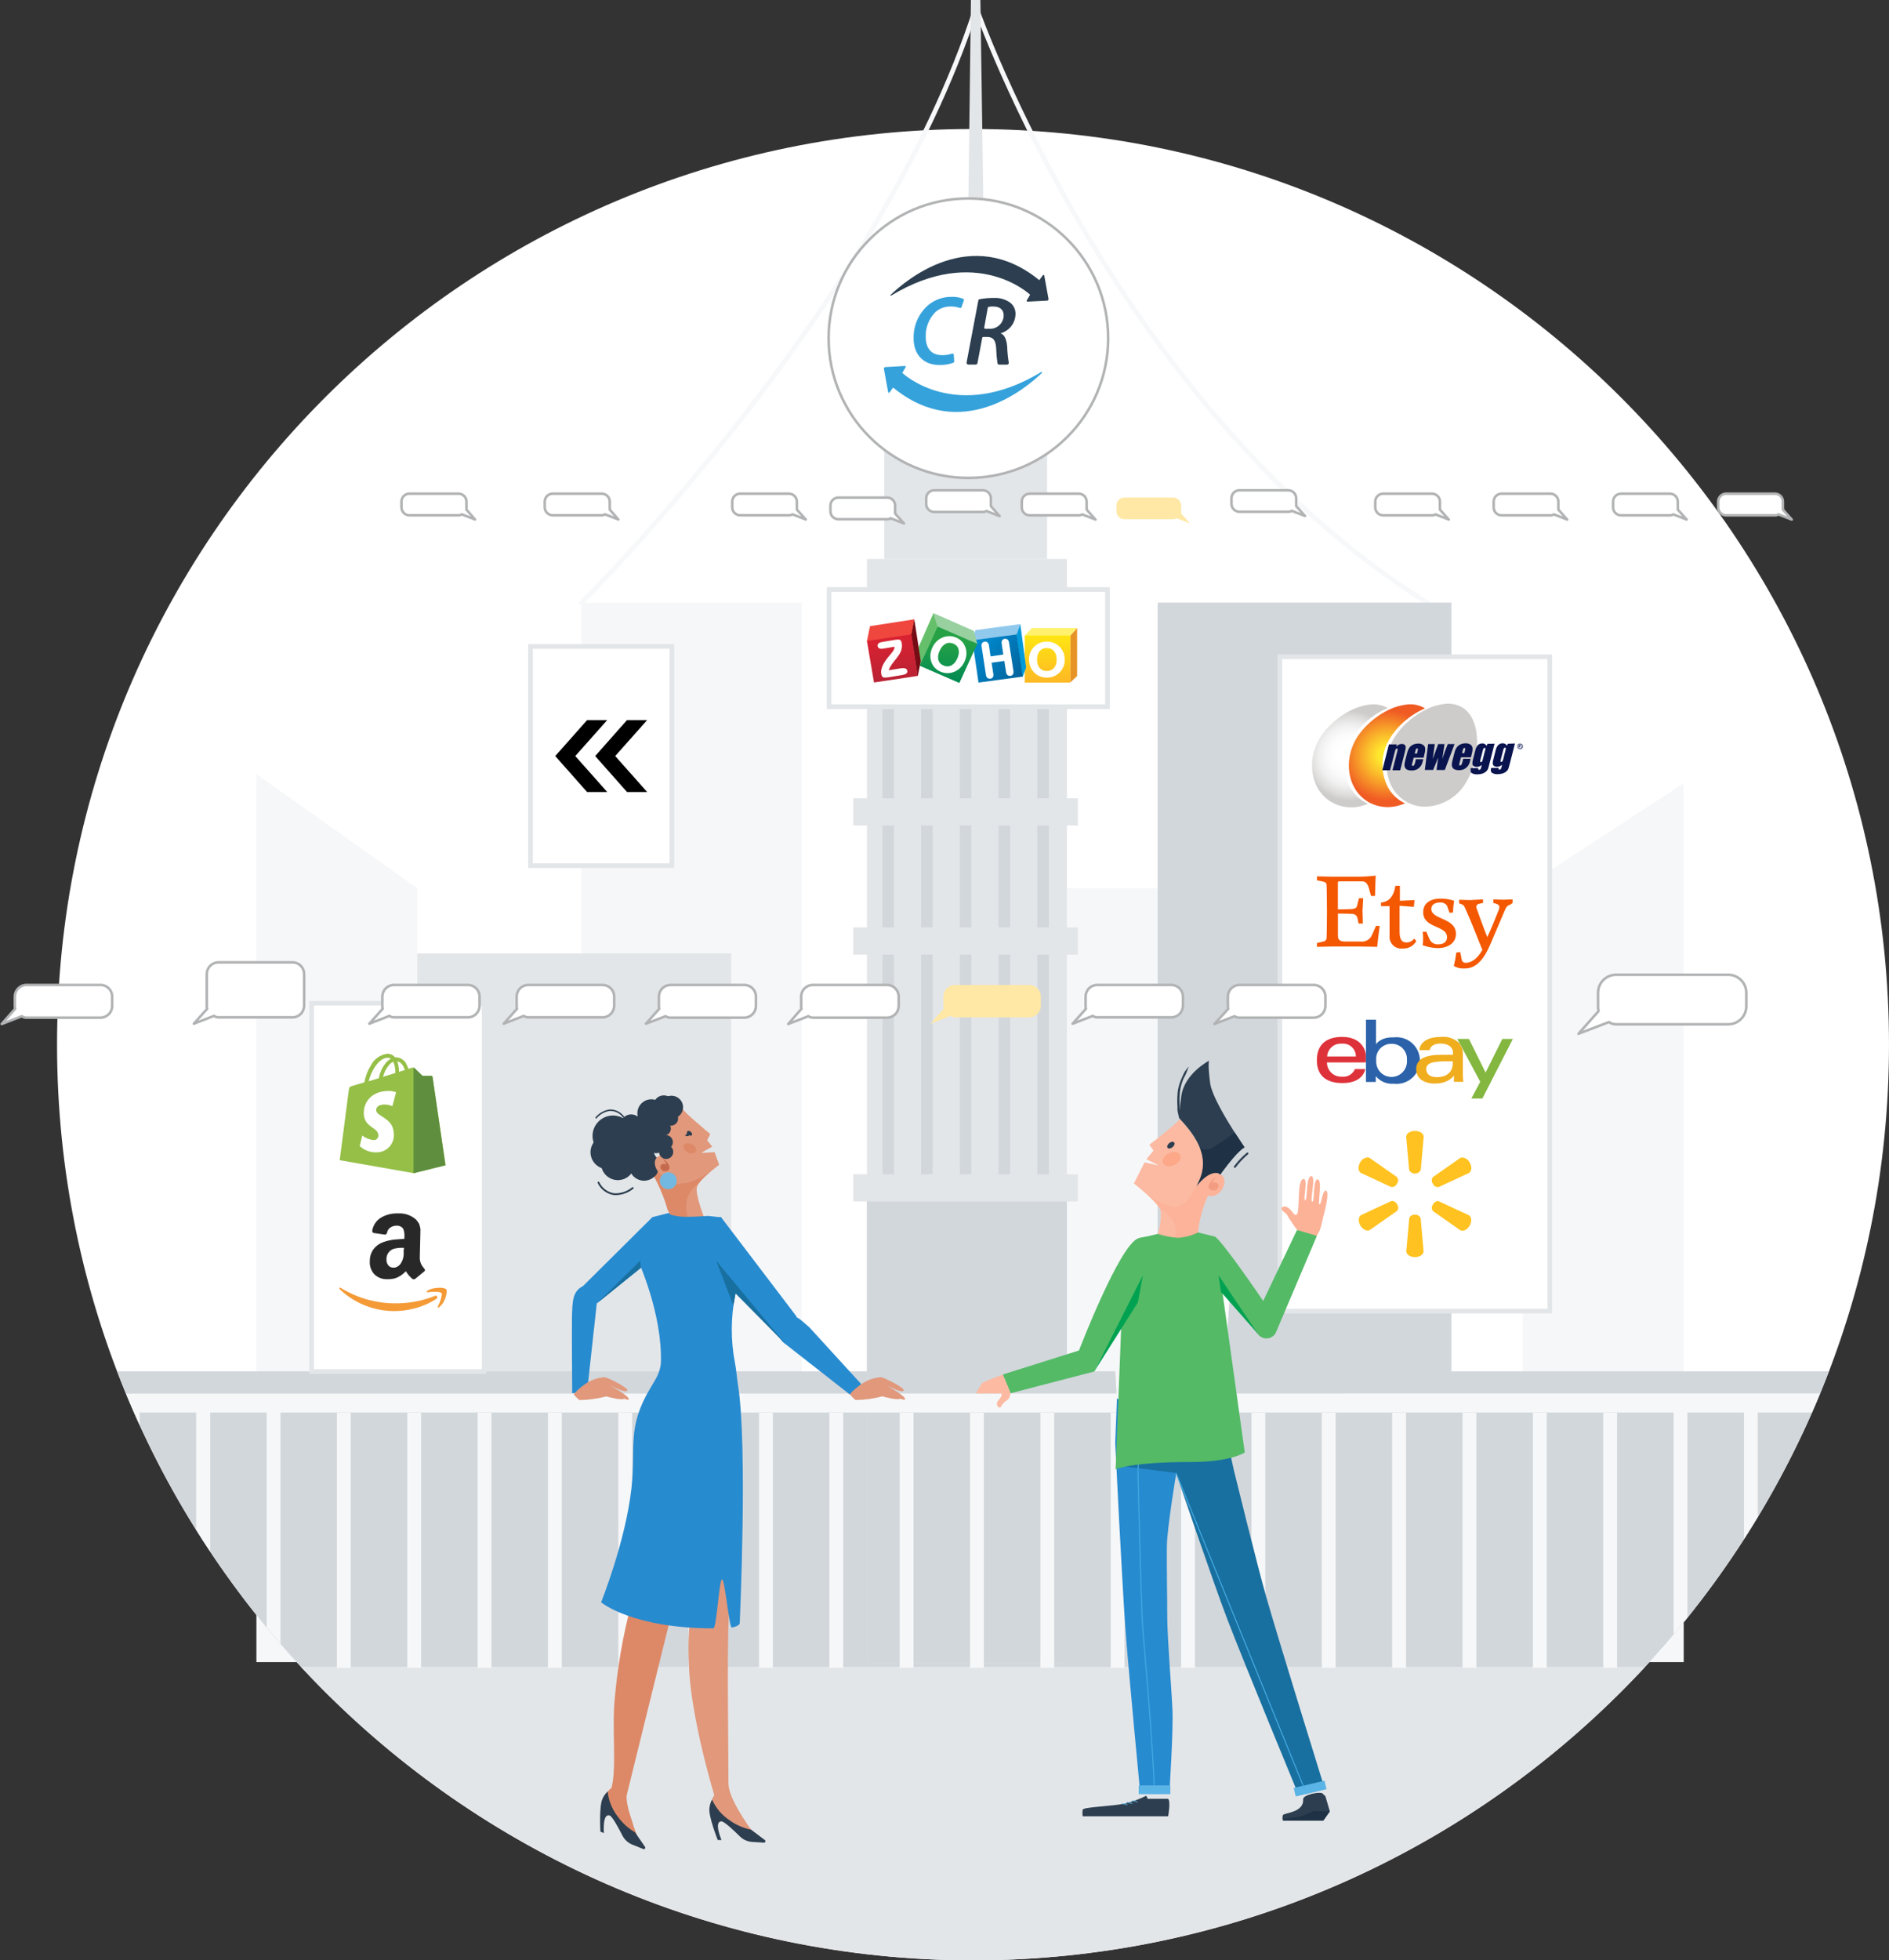 <svg width="428" height="444" viewBox="0 0 428 444" fill="none" xmlns="http://www.w3.org/2000/svg">
<rect x="0" y="0" width="428" height="444" fill="#333333" stroke="none"/>
<g clip-path="url(#clip0_10521_339559)">
<path d="M220.462 444C335.082 444 427.999 351.147 427.999 236.608C427.999 122.068 335.082 29.216 220.462 29.216C105.842 29.216 12.924 122.068 12.924 236.608C12.924 351.147 105.842 444 220.462 444Z" fill="white"/>
<path d="M270.944 201.192H234.485V376.46H270.944V201.192Z" fill="#F6F7F8"/>
<path d="M381.485 376.46H345.025V201.192L381.485 177.396V376.46Z" fill="#F6F7F8"/>
<path d="M181.672 136.521H131.758V376.46H181.672V136.521Z" fill="#F6F7F8"/>
<path d="M165.678 215.932H93.156V376.671H165.678V215.932Z" fill="#E3E6E9"/>
<path d="M94.559 376.46H58.099V175.334L94.559 201.192V376.46Z" fill="#F6F7F8"/>
<path d="M26.551 310.586C37.171 338.334 53.628 363.48 74.811 384.326H366.115C387.297 363.48 403.754 338.334 414.374 310.586H26.551Z" fill="#D2D7DC"/>
<path d="M68.197 377.504C87.623 398.476 111.177 415.208 137.381 426.651C163.585 438.094 191.873 444.001 220.47 444.001C249.067 444.001 277.355 438.094 303.559 426.651C329.763 415.208 353.317 398.476 372.743 377.504H68.197Z" fill="#E3E6E9"/>
<path d="M241.735 126.606H196.426V376.685H241.735V126.606Z" fill="#E3E6E9"/>
<path d="M241.735 272.063H196.426V376.684H241.735V272.063Z" fill="#D2D7DC"/>
<path d="M237.647 157.738H235.028V210.049H237.647V157.738Z" fill="#D2D7DC"/>
<path d="M228.862 157.738H226.243V210.049H228.862V157.738Z" fill="#D2D7DC"/>
<path d="M220.093 157.738H217.473V210.049H220.093V157.738Z" fill="#D2D7DC"/>
<path d="M211.318 157.738H208.699V210.049H211.318V157.738Z" fill="#D2D7DC"/>
<path d="M202.533 157.738H199.914V210.049H202.533V157.738Z" fill="#D2D7DC"/>
<path d="M235.028 267.833H237.648V215.523H235.028V267.833Z" fill="#D2D7DC"/>
<path d="M226.254 267.833H228.873V215.523H226.254V267.833Z" fill="#D2D7DC"/>
<path d="M217.469 267.833H220.088V215.523H217.469V267.833Z" fill="#D2D7DC"/>
<path d="M208.699 267.833H211.319V215.523H208.699V267.833Z" fill="#D2D7DC"/>
<path d="M199.93 267.833H202.549V215.523H199.93V267.833Z" fill="#D2D7DC"/>
<path d="M193.329 216.209H244.221V210.049H193.329V216.209Z" fill="#E3E6E9"/>
<path d="M193.329 186.968H244.221V180.807H193.329V186.968Z" fill="#E3E6E9"/>
<path d="M193.329 272.116H244.221V265.956H193.329V272.116Z" fill="#E3E6E9"/>
<path d="M221.137 1.653C221.137 1.653 253.562 94.191 325.475 137.816" stroke="#F7F8F9" stroke-width="1.06" stroke-miterlimit="10" stroke-linecap="round"/>
<path d="M131.758 136.521C131.758 136.521 199.531 69.1 221.134 1.679" stroke="#F7F8F9" stroke-width="1.06" stroke-miterlimit="10" stroke-linecap="round"/>
<path d="M328.847 136.494H262.292V337.845H328.847V136.494Z" fill="#D2D7DC"/>
<path d="M79.466 319.972H76.331V377.742H79.466V319.972Z" fill="#F6F7F8"/>
<path d="M95.408 319.972H92.273V377.742H95.408V319.972Z" fill="#F6F7F8"/>
<path d="M111.35 319.972H108.215V377.742H111.35V319.972Z" fill="#F6F7F8"/>
<path d="M127.287 319.972H124.152V377.742H127.287V319.972Z" fill="#F6F7F8"/>
<path d="M143.229 319.972H140.094V377.742H143.229V319.972Z" fill="#F6F7F8"/>
<path d="M159.171 319.972H156.036V377.742H159.171V319.972Z" fill="#F6F7F8"/>
<path d="M175.113 319.972H171.978V377.742H175.113V319.972Z" fill="#F6F7F8"/>
<path d="M191.055 319.972H187.92V377.742H191.055V319.972Z" fill="#F6F7F8"/>
<path d="M206.982 319.972H203.846V377.742H206.982V319.972Z" fill="#F6F7F8"/>
<path d="M222.924 319.972H219.789V377.742H222.924V319.972Z" fill="#F6F7F8"/>
<path d="M238.861 319.972H235.725V377.742H238.861V319.972Z" fill="#F6F7F8"/>
<path d="M254.803 319.972H251.667V377.742H254.803V319.972Z" fill="#F6F7F8"/>
<path d="M270.745 319.972H267.609V377.742H270.745V319.972Z" fill="#F6F7F8"/>
<path d="M286.687 319.972H283.552V377.742H286.687V319.972Z" fill="#F6F7F8"/>
<path d="M302.629 319.972H299.494V377.742H302.629V319.972Z" fill="#F6F7F8"/>
<path d="M318.566 319.972H315.43V377.742H318.566V319.972Z" fill="#F6F7F8"/>
<path d="M334.508 319.972H331.373V377.742H334.508V319.972Z" fill="#F6F7F8"/>
<path d="M350.45 319.972H347.315V377.742H350.45V319.972Z" fill="#F6F7F8"/>
<path d="M366.392 319.972H363.257V377.742H366.392V319.972Z" fill="#F6F7F8"/>
<path d="M223.401 86.378H218.889L219.987 0H222.131L223.401 86.378Z" fill="#E3E6E9"/>
<path d="M351.151 148.736H289.98V296.956H351.151V148.736Z" fill="white" stroke="#E3E6E9" stroke-width="1.06" stroke-miterlimit="10"/>
<path d="M109.692 227.222H70.6V310.639H109.692V227.222Z" fill="white" stroke="#E3E6E9" stroke-width="1.06" stroke-miterlimit="10"/>
<path d="M152.239 146.409H120.198V196.063H152.239V146.409Z" fill="white" stroke="#E3E6E9" stroke-width="1.06" stroke-miterlimit="10"/>
<path d="M98.001 243.905C97.992 243.846 97.964 243.792 97.92 243.751C97.877 243.71 97.822 243.685 97.762 243.68H95.738L93.926 241.922C93.84 241.863 93.741 241.825 93.638 241.811C93.534 241.797 93.429 241.808 93.331 241.843L92.524 242.094C92.425 241.766 92.296 241.447 92.14 241.142C91.939 240.658 91.603 240.242 91.171 239.944C90.739 239.646 90.23 239.479 89.706 239.463H89.494L89.402 239.357C89.188 239.124 88.925 238.942 88.632 238.823C88.34 238.704 88.024 238.652 87.708 238.67C86.926 238.778 86.183 239.076 85.542 239.537C84.901 239.998 84.382 240.607 84.031 241.314C83.297 242.48 82.798 243.777 82.562 245.134L79.916 245.927C79.162 246.165 79.136 246.192 79.03 246.906C78.924 247.62 76.966 262.769 76.966 262.769L93.741 265.717L100.964 263.92L98.001 243.905ZM91.73 242.358L90.407 242.755C90.41 241.945 90.276 241.14 90.01 240.375C91.042 240.6 91.531 241.684 91.73 242.358ZM89.56 243.032L86.782 243.892C87.03 242.887 87.51 241.954 88.185 241.168C88.446 240.876 88.766 240.642 89.124 240.481C89.448 241.287 89.602 242.151 89.574 243.019L89.56 243.032ZM87.775 239.582C88.055 239.567 88.333 239.641 88.568 239.793C88.186 239.998 87.841 240.266 87.55 240.587C86.665 241.616 86.072 242.861 85.83 244.196L83.541 244.896C84.004 242.781 85.764 239.622 87.788 239.569L87.775 239.582Z" fill="#95BF47"/>
<path d="M97.76 243.68H95.736L93.924 241.922C93.862 241.864 93.783 241.827 93.699 241.816V265.718L100.922 263.92L97.998 243.905C97.99 243.846 97.962 243.792 97.918 243.752C97.875 243.711 97.82 243.686 97.76 243.68Z" fill="#5E8E3E"/>
<path d="M89.745 247.395L88.912 250.528C88.263 250.26 87.563 250.138 86.861 250.171C85.234 250.277 85.221 251.295 85.234 251.493C85.327 252.894 89.017 253.199 89.203 256.49C89.289 257.024 89.262 257.571 89.124 258.094C88.987 258.617 88.742 259.106 88.404 259.529C88.067 259.952 87.644 260.3 87.165 260.551C86.685 260.802 86.158 260.949 85.618 260.985C84.872 261.051 84.121 260.96 83.412 260.719C82.704 260.477 82.054 260.091 81.503 259.584L82.072 257.191C82.838 257.778 83.756 258.136 84.718 258.222C84.859 258.219 84.998 258.187 85.126 258.129C85.254 258.071 85.369 257.987 85.464 257.884C85.559 257.78 85.632 257.658 85.679 257.525C85.726 257.393 85.746 257.252 85.737 257.112C85.618 255.287 82.615 255.393 82.43 252.392C82.271 249.867 83.938 247.302 87.602 247.104C88.329 247.026 89.065 247.126 89.745 247.395Z" fill="white"/>
<path d="M320.564 256.146C319.479 256.146 318.606 256.755 318.606 257.468L319.268 264.964C319.384 265.217 319.57 265.432 319.805 265.582C320.039 265.733 320.312 265.812 320.591 265.812C320.869 265.812 321.142 265.733 321.377 265.582C321.611 265.432 321.797 265.217 321.914 264.964L322.575 257.468C322.575 256.728 321.702 256.146 320.617 256.146H320.564ZM309.782 262.148C309.44 262.193 309.113 262.321 308.831 262.521C308.55 262.722 308.322 262.989 308.169 263.298C307.626 264.237 307.719 265.295 308.354 265.665L315.18 268.837C315.45 268.88 315.727 268.832 315.966 268.701C316.206 268.569 316.395 268.361 316.503 268.11C316.676 267.895 316.77 267.627 316.77 267.35C316.77 267.074 316.676 266.806 316.503 266.59L310.338 262.267C310.178 262.175 309.994 262.129 309.809 262.135L309.782 262.148ZM331.359 262.148C331.174 262.142 330.99 262.188 330.83 262.28L324.665 266.603C324.495 266.82 324.402 267.088 324.402 267.363C324.402 267.639 324.495 267.907 324.665 268.124C324.773 268.374 324.962 268.582 325.202 268.714C325.441 268.845 325.718 268.894 325.988 268.851L332.814 265.678C333.463 265.308 333.555 264.25 332.999 263.312C332.846 263.002 332.618 262.735 332.337 262.535C332.055 262.334 331.728 262.206 331.386 262.161L331.359 262.148ZM315.484 272.023C315.401 272.008 315.316 272.008 315.233 272.023L308.407 275.196C307.772 275.566 307.666 276.624 308.221 277.563C308.777 278.501 309.73 278.951 310.365 278.58L316.529 274.271C316.7 274.054 316.793 273.786 316.793 273.511C316.793 273.235 316.7 272.967 316.529 272.751C316.426 272.543 316.273 272.364 316.084 272.231C315.894 272.097 315.675 272.012 315.445 271.984L315.484 272.023ZM325.763 272.023C325.533 272.052 325.313 272.136 325.124 272.27C324.935 272.404 324.782 272.583 324.678 272.79C324.508 273.007 324.415 273.275 324.415 273.55C324.415 273.826 324.508 274.094 324.678 274.31L330.843 278.62C331.478 278.99 332.444 278.541 332.986 277.602C333.529 276.664 333.436 275.606 332.801 275.236L325.975 272.063C325.892 272.048 325.807 272.048 325.723 272.063L325.763 272.023ZM320.617 275.13C320.339 275.089 320.055 275.146 319.814 275.29C319.573 275.435 319.389 275.659 319.294 275.923L318.633 283.406C318.633 284.146 319.493 284.728 320.591 284.728C321.689 284.728 322.549 284.12 322.549 283.406L321.887 275.923C321.79 275.66 321.606 275.438 321.365 275.294C321.125 275.149 320.842 275.092 320.564 275.13H320.617Z" fill="#FFC220"/>
<path d="M76.884 291.721C76.963 291.607 77.082 291.607 77.241 291.721C80.848 293.932 84.983 295.132 89.213 295.198C92.17 295.26 95.113 294.772 97.891 293.757L98.222 293.638L98.526 293.506C98.615 293.461 98.717 293.451 98.813 293.478C98.908 293.505 98.99 293.567 99.042 293.651C99.166 293.828 99.122 293.991 98.91 294.14C98.698 294.29 98.355 294.502 97.878 294.775C96.533 295.522 95.091 296.078 93.592 296.427C90.689 297.143 87.652 297.119 84.76 296.356C81.869 295.594 79.215 294.119 77.043 292.065C77.005 292.04 76.974 292.006 76.951 291.967C76.928 291.929 76.914 291.885 76.91 291.84C76.891 291.803 76.882 291.762 76.884 291.721Z" fill="#F49A36"/>
<path d="M96.053 287.253L95.564 286.566C95.431 286.352 95.329 286.12 95.26 285.878C95.152 285.537 95.103 285.179 95.114 284.821L95.246 279.467C95.246 279.467 95.246 279.216 95.246 278.898C95.267 278.692 95.267 278.484 95.246 278.277C95.246 278.18 95.207 278.004 95.127 277.748C95.091 277.547 95.029 277.351 94.942 277.167C94.855 277.006 94.758 276.852 94.651 276.704C94.531 276.531 94.398 276.368 94.254 276.215C93.162 275.254 91.739 274.756 90.285 274.827H89.73C88.507 274.847 87.312 275.189 86.264 275.818C85.759 276.137 85.328 276.558 84.997 277.055C84.667 277.551 84.445 278.112 84.346 278.7C84.339 278.753 84.339 278.806 84.346 278.859C84.346 279.061 84.469 279.198 84.716 279.268L87.256 279.639C87.375 279.614 87.483 279.552 87.563 279.461C87.644 279.371 87.694 279.257 87.706 279.136C87.799 278.694 88.053 278.303 88.42 278.039C88.809 277.767 89.269 277.616 89.743 277.603H89.915C90.195 277.589 90.474 277.646 90.726 277.768C90.978 277.891 91.195 278.075 91.357 278.303C91.602 278.911 91.693 279.569 91.622 280.22V280.59L89.664 280.723C88.65 280.807 87.653 281.029 86.7 281.384C85.861 281.698 85.13 282.249 84.597 282.97C84.055 283.744 83.773 284.67 83.79 285.614C83.746 286.158 83.815 286.706 83.993 287.222C84.17 287.738 84.452 288.213 84.822 288.615C85.189 288.974 85.623 289.257 86.1 289.448C86.577 289.638 87.087 289.733 87.6 289.725C88.227 289.751 88.855 289.689 89.465 289.54C90.424 289.237 91.281 288.674 91.939 287.914L92.243 288.35C92.341 288.501 92.447 288.647 92.561 288.787L92.892 289.144C93.041 289.311 93.218 289.483 93.421 289.659C93.518 289.719 93.63 289.75 93.745 289.75C93.859 289.75 93.971 289.719 94.069 289.659L96.106 287.98C96.159 287.948 96.204 287.904 96.236 287.851C96.269 287.798 96.287 287.738 96.291 287.676C96.269 287.51 96.183 287.359 96.053 287.253ZM91.463 283.208C91.463 283.684 91.463 284.023 91.463 284.226C91.441 284.499 91.392 284.769 91.317 285.032C91.234 285.353 91.105 285.66 90.934 285.944C90.787 286.232 90.58 286.486 90.326 286.686C90.073 286.887 89.779 287.031 89.465 287.108H89.108C88.887 287.112 88.669 287.066 88.469 286.972C88.269 286.878 88.094 286.739 87.957 286.566C87.665 286.164 87.524 285.673 87.56 285.178C87.544 284.599 87.739 284.034 88.109 283.589C88.479 283.144 88.999 282.848 89.571 282.759C90.216 282.635 90.873 282.591 91.529 282.626L91.463 283.208Z" fill="#292829"/>
<path d="M96.665 292.541C96.7 292.477 96.744 292.419 96.797 292.369C97.124 292.146 97.487 291.981 97.869 291.88C98.406 291.747 98.956 291.676 99.509 291.668C99.65 291.646 99.792 291.646 99.933 291.668C100.594 291.739 100.991 291.858 101.123 292.025C101.187 292.147 101.214 292.285 101.203 292.422V292.581C101.162 293.208 101.005 293.822 100.74 294.392C100.477 295.038 100.059 295.61 99.522 296.057C99.467 296.105 99.397 296.133 99.324 296.137L99.218 296.123C99.13 296.079 99.13 295.996 99.218 295.872C99.658 295.046 99.958 294.153 100.105 293.228C100.118 293.104 100.09 292.978 100.025 292.871C99.884 292.695 99.474 292.598 98.795 292.581H97.909L96.89 292.686C96.834 292.707 96.773 292.707 96.718 292.686C96.706 292.674 96.699 292.657 96.699 292.64C96.699 292.623 96.706 292.606 96.718 292.594C96.697 292.58 96.679 292.562 96.665 292.541Z" fill="#F49A36"/>
<path d="M306.513 166.958C308.435 164.032 311.178 161.738 314.399 160.363C309.925 157.658 302.274 161.981 299.11 167.057C295.946 172.134 296.947 178.655 301.409 181.508C302.681 182.293 304.128 182.752 305.62 182.842C307.112 182.933 308.604 182.653 309.962 182.027C309.559 181.853 309.17 181.646 308.8 181.41C304.338 178.556 303.312 172.084 306.513 166.958Z" fill="url(#paint0_radial_10521_339559)"/>
<path d="M314.559 178.483C313.604 176.696 313.148 174.685 313.24 172.662C313.331 170.638 313.966 168.677 315.078 166.983C315.69 166.018 316.407 165.123 317.216 164.315C318.836 162.676 320.753 161.359 322.865 160.437C321.698 159.726 320.332 159.414 318.972 159.548C317.525 159.676 316.114 160.065 314.806 160.696C312.077 161.976 309.711 163.916 307.922 166.341C307.761 166.563 307.613 166.798 307.464 167.02C304.275 172.146 305.301 178.618 309.751 181.472C309.973 181.62 310.208 181.756 310.443 181.867C311.549 182.427 312.763 182.743 314.003 182.793H313.644H313.966C315.47 182.846 316.967 182.554 318.341 181.941C317.995 181.783 317.661 181.601 317.34 181.397C316.196 180.658 315.243 179.659 314.559 178.483Z" fill="url(#paint1_radial_10521_339559)"/>
<path d="M331.432 160.301C330.269 159.582 328.899 159.269 327.539 159.412C326.032 159.55 324.565 159.969 323.213 160.647C321.006 161.716 319.035 163.215 317.416 165.056C316.897 165.644 316.426 166.272 316.007 166.934C314.981 168.508 314.359 170.312 314.198 172.184C314.036 174.057 314.339 175.94 315.08 177.667C315.776 179.183 316.891 180.468 318.293 181.372L318.837 181.694C319.979 182.31 321.248 182.657 322.545 182.706C324.484 182.723 326.393 182.227 328.079 181.271C329.765 180.315 331.169 178.931 332.149 177.259C335.363 172.121 335.894 163.154 331.432 160.301Z" fill="url(#paint2_radial_10521_339559)"/>
<path d="M316.5 168.601L316.327 169.145C316.492 168.948 316.693 168.785 316.92 168.663C317.13 168.555 317.363 168.5 317.6 168.503C317.845 168.482 318.089 168.557 318.279 168.713C318.353 168.782 318.411 168.867 318.449 168.96C318.487 169.054 318.505 169.155 318.502 169.256C318.473 169.628 318.407 169.996 318.304 170.355L317.254 174.468H315.498L316.537 170.405C316.61 170.163 316.659 169.915 316.685 169.664C316.685 169.577 316.623 169.528 316.5 169.54C316.445 169.537 316.391 169.55 316.343 169.576C316.295 169.602 316.255 169.641 316.228 169.688C316.115 169.951 316.028 170.224 315.968 170.504L314.955 174.468H313.199L314.695 168.601H316.5Z" fill="#09144F"/>
<path d="M321.049 170.676L321.16 170.244C321.22 170.052 321.253 169.852 321.259 169.651C321.259 169.632 321.255 169.613 321.248 169.596C321.24 169.579 321.229 169.563 321.215 169.55C321.201 169.537 321.185 169.528 321.167 169.522C321.149 169.516 321.13 169.513 321.111 169.515C321.062 169.509 321.012 169.517 320.966 169.536C320.921 169.556 320.881 169.587 320.851 169.626C320.762 169.824 320.696 170.031 320.654 170.244L320.542 170.676H321.049ZM322.569 171.615H320.308L319.986 172.85C319.933 173.013 319.908 173.185 319.912 173.356C319.912 173.43 319.999 173.468 320.097 173.468C320.155 173.47 320.213 173.457 320.265 173.431C320.316 173.405 320.361 173.367 320.394 173.319C320.499 173.135 320.574 172.935 320.617 172.726L320.814 171.948H322.483L322.372 172.381C322.303 172.669 322.208 172.95 322.087 173.221C321.966 173.451 321.807 173.66 321.618 173.838C321.405 174.058 321.148 174.231 320.864 174.344C320.543 174.463 320.204 174.522 319.863 174.517C319.543 174.529 319.224 174.479 318.923 174.369C318.697 174.287 318.505 174.13 318.379 173.925C318.27 173.732 318.21 173.516 318.206 173.295C318.222 172.96 318.276 172.629 318.367 172.306L318.812 170.59C318.903 170.15 319.075 169.731 319.319 169.354C319.533 169.054 319.823 168.816 320.159 168.663C320.512 168.502 320.896 168.417 321.284 168.416C321.684 168.388 322.082 168.487 322.421 168.7C322.549 168.782 322.659 168.891 322.742 169.019C322.825 169.146 322.88 169.29 322.903 169.441C322.939 169.887 322.888 170.335 322.755 170.763L322.569 171.615Z" fill="#09144F"/>
<path d="M329.563 168.527L327.363 174.394H325.496C325.496 174.394 325.496 174.394 325.496 174.332C325.571 173.628 325.694 172.702 325.843 171.578C325.645 172.096 325.435 172.615 325.225 173.146L324.718 174.381H322.827L323.581 168.527H325.089C325.089 168.675 324.903 169.762 324.619 171.899L325.855 168.527H327.289L326.794 171.899C327.103 170.898 327.523 169.787 328.03 168.527H329.563Z" fill="#09144F"/>
<path d="M331.777 170.577L331.889 170.145C331.947 169.953 331.981 169.753 331.988 169.552C331.988 169.466 331.988 169.416 331.827 169.416C331.778 169.409 331.727 169.416 331.681 169.436C331.636 169.455 331.596 169.487 331.567 169.528C331.479 169.721 331.413 169.924 331.37 170.133L331.258 170.565L331.777 170.577ZM333.285 171.516H331.023L330.702 172.751C330.649 172.915 330.624 173.086 330.628 173.258C330.628 173.332 330.714 173.369 330.813 173.369C330.871 173.372 330.929 173.36 330.981 173.334C331.033 173.308 331.078 173.269 331.11 173.221C331.215 173.041 331.29 172.845 331.332 172.64L331.53 171.862H333.199L333.1 172.307C333.031 172.595 332.936 172.876 332.816 173.147C332.693 173.376 332.534 173.584 332.346 173.764C332.132 173.983 331.876 174.156 331.592 174.271C331.272 174.391 330.932 174.45 330.591 174.443C330.271 174.459 329.951 174.408 329.651 174.295C329.424 174.214 329.232 174.057 329.108 173.851C328.997 173.664 328.937 173.451 328.935 173.233C328.951 172.895 329.005 172.559 329.095 172.233L329.54 170.528C329.63 170.088 329.802 169.669 330.047 169.293C330.261 168.992 330.551 168.753 330.887 168.601C331.241 168.442 331.624 168.358 332.012 168.354C332.41 168.331 332.805 168.426 333.149 168.626C333.277 168.709 333.386 168.818 333.469 168.945C333.552 169.073 333.607 169.217 333.631 169.367C333.665 169.813 333.615 170.261 333.483 170.689L333.285 171.516Z" fill="#09144F"/>
<path d="M336.473 170.009C336.528 169.846 336.557 169.675 336.56 169.502C336.56 169.428 336.502 169.391 336.387 169.391C336.338 169.392 336.289 169.404 336.246 169.428C336.203 169.452 336.166 169.486 336.14 169.527C336.047 169.679 335.985 169.846 335.954 170.021L335.447 171.997C335.394 172.161 335.365 172.332 335.361 172.504C335.361 172.578 335.435 172.615 335.534 172.615C335.586 172.614 335.637 172.6 335.683 172.574C335.728 172.548 335.766 172.511 335.793 172.467C335.89 172.262 335.961 172.047 336.004 171.825L336.473 170.009ZM338.624 168.44L337.474 172.961C337.385 173.379 337.269 173.792 337.128 174.196C337.022 174.415 336.87 174.608 336.683 174.764C336.447 174.973 336.169 175.128 335.868 175.221C335.491 175.336 335.099 175.39 334.706 175.382C334.276 175.409 333.848 175.315 333.47 175.11C333.381 175.052 333.31 174.97 333.264 174.875C333.218 174.779 333.2 174.672 333.21 174.567V173.961H334.941C334.875 174.225 334.936 174.357 335.126 174.357C335.181 174.359 335.237 174.349 335.288 174.327C335.339 174.306 335.385 174.274 335.423 174.233C335.518 174.077 335.585 173.906 335.62 173.727L335.732 173.27C335.563 173.404 335.376 173.512 335.175 173.591C335.003 173.661 334.818 173.699 334.632 173.702C334.375 173.717 334.12 173.653 333.902 173.517C333.819 173.459 333.749 173.384 333.698 173.296C333.646 173.209 333.615 173.111 333.606 173.01C333.593 172.706 333.63 172.401 333.717 172.109L334.261 169.984C334.342 169.523 334.552 169.095 334.866 168.749C335.136 168.502 335.49 168.369 335.855 168.378C336.054 168.372 336.25 168.419 336.424 168.514C336.588 168.61 336.721 168.752 336.807 168.922L337.042 168.477L338.624 168.44Z" fill="#09144F"/>
<path d="M341.096 169.96C341.148 169.796 341.178 169.625 341.183 169.453C341.183 169.379 341.108 169.342 341.01 169.342C340.961 169.341 340.914 169.352 340.871 169.374C340.828 169.395 340.79 169.427 340.762 169.466C340.675 169.62 340.612 169.786 340.577 169.96L340.07 171.936C340.016 172.1 339.987 172.27 339.984 172.442C339.984 172.529 340.045 172.554 340.157 172.554C340.209 172.554 340.261 172.541 340.307 172.515C340.352 172.489 340.39 172.451 340.416 172.405C340.518 172.202 340.593 171.986 340.639 171.763L341.096 169.96ZM343.247 168.391L342.097 172.912C341.937 173.529 341.825 173.912 341.751 174.147C341.645 174.366 341.493 174.56 341.306 174.715C341.071 174.925 340.792 175.081 340.49 175.172C340.11 175.29 339.714 175.348 339.316 175.345C338.885 175.372 338.456 175.274 338.08 175.061C337.784 174.876 337.709 174.493 337.845 173.925H339.551C339.489 174.184 339.551 174.32 339.736 174.32C339.792 174.322 339.847 174.312 339.898 174.291C339.95 174.269 339.996 174.237 340.033 174.196C340.126 174.04 340.193 173.868 340.231 173.69L340.342 173.233C340.173 173.367 339.986 173.475 339.786 173.554C339.613 173.624 339.429 173.662 339.242 173.665C338.986 173.681 338.731 173.616 338.513 173.48C338.43 173.421 338.361 173.346 338.31 173.259C338.259 173.171 338.227 173.074 338.216 172.974C338.205 172.673 338.242 172.373 338.327 172.084L338.871 169.96C338.952 169.499 339.162 169.071 339.477 168.725C339.75 168.476 340.109 168.343 340.478 168.354C340.677 168.346 340.873 168.393 341.047 168.49C341.211 168.586 341.345 168.727 341.43 168.898L341.665 168.453L343.247 168.391Z" fill="#09144F"/>
<path d="M344.37 168.403C344.456 168.402 344.541 168.417 344.62 168.449C344.699 168.48 344.772 168.527 344.833 168.587C344.894 168.647 344.942 168.718 344.975 168.797C345.008 168.876 345.025 168.96 345.025 169.046C345.027 169.13 345.011 169.215 344.979 169.293C344.947 169.372 344.9 169.443 344.84 169.503C344.749 169.59 344.635 169.648 344.512 169.671C344.389 169.694 344.261 169.68 344.146 169.631C344.03 169.583 343.931 169.501 343.861 169.397C343.791 169.293 343.753 169.171 343.752 169.046C343.752 168.923 343.786 168.803 343.851 168.7C343.912 168.605 343.997 168.528 344.098 168.478C344.183 168.436 344.276 168.411 344.37 168.403ZM344.37 168.527C344.299 168.523 344.229 168.534 344.162 168.559C344.096 168.585 344.037 168.624 343.987 168.675C343.94 168.722 343.903 168.778 343.877 168.84C343.852 168.901 343.839 168.967 343.839 169.033C343.839 169.169 343.893 169.3 343.989 169.396C344.085 169.492 344.216 169.546 344.352 169.546C344.488 169.546 344.618 169.492 344.714 169.396C344.811 169.3 344.865 169.169 344.865 169.033C344.867 168.938 344.841 168.843 344.79 168.762C344.743 168.683 344.674 168.619 344.593 168.576C344.535 168.548 344.472 168.531 344.407 168.527H344.37ZM344.074 169.379V168.7H344.395C344.451 168.678 344.512 168.678 344.568 168.7C344.585 168.744 344.585 168.792 344.568 168.836C344.583 168.876 344.583 168.919 344.568 168.959C344.53 168.993 344.483 169.015 344.432 169.021H344.494L344.568 169.132L344.655 169.268H344.481V169.157C344.46 169.107 344.431 169.061 344.395 169.021C344.363 169.01 344.328 169.01 344.296 169.021V169.305H344.16L344.074 169.379ZM344.21 168.996H344.321H344.444C344.45 168.985 344.453 168.972 344.453 168.959C344.453 168.946 344.45 168.934 344.444 168.922C344.449 168.913 344.451 168.902 344.451 168.891C344.451 168.881 344.449 168.87 344.444 168.86H344.333H344.222V169.046L344.21 168.996Z" fill="#09144F"/>
<path d="M303.129 199.989V205.965C303.129 205.965 305.232 205.965 306.357 205.885C307.243 205.727 307.402 205.647 307.574 204.762L307.905 203.44H308.87L308.712 206.269L308.791 209.177H307.825L307.587 208.04C307.551 207.746 307.406 207.475 307.181 207.282C306.956 207.089 306.667 206.987 306.37 206.996C305.563 206.916 303.142 206.916 303.142 206.916V211.927C303.142 212.892 303.632 213.249 304.756 213.249H308.156C308.731 213.342 309.32 213.232 309.823 212.938C310.325 212.643 310.709 212.183 310.908 211.636L311.781 209.692H312.601C312.521 210.102 312.111 213.658 312.032 214.452C312.032 214.452 308.963 214.372 307.68 214.372H301.859L298.393 214.452V213.579L299.517 213.328C300.338 213.169 300.576 212.918 300.576 212.284C300.576 212.284 300.655 210.102 300.655 206.467C300.655 202.831 300.576 200.663 300.576 200.663C300.576 199.936 300.338 199.778 299.517 199.619L298.393 199.381V198.495L301.793 198.561H308.235C309.558 198.561 311.701 198.323 311.701 198.323C311.701 198.323 311.622 199.645 311.543 202.924H310.656L310.325 201.787C310.008 200.333 309.518 199.619 308.632 199.619H303.552C303.129 199.619 303.129 199.738 303.129 199.989ZM316.212 200.624H317.178V204.021L320.499 203.863L320.34 205.396L317.112 205.145V211.12C317.112 212.812 317.681 213.46 318.647 213.46C318.992 213.469 319.335 213.393 319.644 213.239C319.953 213.085 320.219 212.856 320.419 212.574L320.895 213.143C320.586 213.695 320.125 214.147 319.567 214.446C319.01 214.746 318.378 214.881 317.747 214.835C317.363 214.875 316.975 214.83 316.61 214.703C316.245 214.577 315.913 214.373 315.635 214.104C315.358 213.836 315.143 213.51 315.005 213.15C314.867 212.79 314.809 212.404 314.837 212.019V205.237H312.905V204.431C314.519 204.259 315.723 203.294 316.173 200.624H316.212ZM323.171 211.028L323.819 212.561C323.971 212.985 324.261 213.346 324.642 213.586C325.023 213.825 325.474 213.93 325.923 213.883C327.245 213.883 327.867 213.156 327.867 212.27C327.867 209.521 322.457 210.327 322.457 206.612C322.457 204.51 324.15 203.532 326.333 203.532C327.402 203.517 328.467 203.682 329.481 204.021C329.318 204.893 329.234 205.778 329.23 206.665L328.423 206.744L327.854 205.132C327.674 204.878 327.43 204.676 327.146 204.549C326.862 204.421 326.549 204.371 326.24 204.405C325.274 204.405 324.295 204.814 324.295 205.859C324.295 208.357 329.878 207.802 329.878 211.517C329.878 213.619 328.026 214.742 325.751 214.742C324.59 214.709 323.442 214.49 322.351 214.095C322.475 213.076 322.475 212.046 322.351 211.028H323.171ZM329.402 218.788C329.644 217.776 329.834 216.752 329.971 215.721L330.857 215.641L331.188 217.334C331.202 217.445 331.239 217.553 331.296 217.65C331.352 217.747 331.428 217.832 331.518 217.9C331.608 217.967 331.71 218.017 331.819 218.044C331.929 218.072 332.042 218.077 332.153 218.061C333.199 218.061 334.574 217.413 335.871 215.152C335.302 213.83 333.609 209.349 332.061 205.898C331.651 205.013 331.585 204.933 331.016 204.762L330.606 204.603V203.783L333.04 203.863L336.016 203.704V204.51L335.289 204.669C334.72 204.748 334.482 205.066 334.482 205.396C334.478 205.511 334.505 205.626 334.561 205.727C334.72 206.216 336.016 209.838 336.982 212.257C337.789 210.565 339.324 206.771 339.562 206.123C339.645 205.916 339.699 205.698 339.72 205.475C339.72 205.066 339.482 204.828 338.913 204.669L338.345 204.51V203.704L340.607 203.783L342.71 203.704V204.51L342.3 204.828C341.493 205.158 341.414 205.237 341.083 205.885L337.538 214.187C335.434 218.96 333.251 219.356 331.717 219.356C330.906 219.396 330.102 219.198 329.402 218.788Z" fill="#F45800"/>
<path d="M250.929 133.52H187.853V160.065H250.929V133.52Z" fill="white" stroke="#E3E6E9" stroke-width="1.06" stroke-miterlimit="10"/>
<g clip-path="url(#clip1_10521_339559)">
<path d="M244.046 142.24V153.12L242.484 154.59V143.943L244.046 142.24Z" fill="#E79225"/>
<path d="M233.807 142.249L232.188 143.943L232.272 144.05L242.42 144.014L242.513 143.943L244.048 142.24L233.807 142.249Z" fill="#FFF16D"/>
<path d="M242.513 143.943H232.188V154.599H242.513V143.943Z" fill="url(#paint3_linear_10521_339559)"/>
<path d="M240.943 147.779C240.738 147.286 240.431 146.838 240.031 146.452C239.65 146.076 239.222 145.789 238.738 145.601C238.264 145.413 237.752 145.314 237.194 145.314C236.636 145.314 236.115 145.413 235.641 145.601C235.157 145.789 234.729 146.076 234.348 146.452C233.948 146.838 233.65 147.286 233.445 147.779C233.241 148.272 233.148 148.809 233.148 149.401C233.148 149.975 233.25 150.512 233.455 151.014C233.659 151.516 233.957 151.964 234.357 152.359C234.729 152.726 235.157 153.004 235.631 153.192C236.106 153.38 236.636 153.479 237.203 153.479C237.752 153.479 238.264 153.38 238.738 153.192C239.212 153.004 239.65 152.726 240.031 152.359C240.431 151.964 240.738 151.516 240.943 151.023C241.147 150.53 241.249 149.983 241.249 149.41C241.249 148.809 241.147 148.272 240.943 147.779ZM238.812 151.292C238.412 151.749 237.882 151.982 237.194 151.982C236.506 151.982 235.966 151.749 235.566 151.292C235.166 150.835 234.971 150.199 234.971 149.392C234.971 148.567 235.175 147.931 235.566 147.465C235.966 146.999 236.496 146.775 237.194 146.775C237.882 146.775 238.412 147.008 238.812 147.465C239.203 147.931 239.408 148.567 239.408 149.392C239.408 150.199 239.212 150.835 238.812 151.292Z" fill="white"/>
<path d="M231.181 141.352V141.406L232.502 151.184L231.73 153.246L231.627 153.174L230.269 143.799L230.297 143.674L231.144 141.406L231.181 141.352Z" fill="#009ADA"/>
<path d="M221.01 142.715L231.177 141.352L230.321 143.7L230.2 143.826L220.694 145.17L220.74 143.494L221.01 142.715Z" fill="#91C9ED"/>
<path d="M230.323 143.7L231.727 153.246L221.709 154.599L220.361 145.376L220.947 144.937L230.323 143.7Z" fill="url(#paint4_linear_10521_339559)"/>
<path d="M228.62 145.529C228.573 145.233 228.471 145.009 228.303 144.857C228.164 144.74 227.996 144.677 227.801 144.677C227.755 144.677 227.699 144.677 227.643 144.686C227.382 144.722 227.187 144.839 227.066 145.027C226.973 145.161 226.936 145.332 226.936 145.529C226.936 145.601 226.945 145.681 226.955 145.762L227.317 148.245L224.434 148.657L224.071 146.174C224.025 145.887 223.922 145.663 223.755 145.511C223.615 145.386 223.448 145.323 223.262 145.323C223.215 145.323 223.169 145.323 223.122 145.332C222.853 145.368 222.648 145.484 222.518 145.672C222.425 145.807 222.387 145.977 222.387 146.174C222.387 146.246 222.397 146.327 222.406 146.416L223.392 152.878C223.439 153.174 223.541 153.398 223.727 153.55C223.866 153.667 224.034 153.721 224.238 153.721C224.294 153.721 224.35 153.721 224.406 153.712C224.657 153.676 224.843 153.559 224.964 153.371C225.048 153.237 225.085 153.075 225.085 152.887C225.085 152.816 225.076 152.735 225.066 152.654L224.666 150.1L227.55 149.688L227.95 152.242C227.996 152.538 228.099 152.762 228.275 152.905C228.415 153.022 228.582 153.084 228.778 153.084C228.824 153.084 228.88 153.084 228.936 153.075C229.196 153.04 229.392 152.923 229.513 152.735C229.596 152.6 229.643 152.439 229.643 152.242C229.643 152.17 229.633 152.09 229.624 152.009L228.62 145.529Z" fill="white"/>
<path d="M211.495 138.861L207.877 147.142L208.37 150.781L208.398 150.772L212.462 141.962L212.444 141.774L211.569 138.977L211.495 138.861Z" fill="#66BF6B"/>
<path d="M211.495 138.861L212.434 141.899L212.453 141.962L221.401 145.825L221.429 145.807L220.666 142.903L211.495 138.861Z" fill="#98D0A0"/>
<path d="M212.436 141.899L221.431 145.807L217.366 154.689L208.371 150.781L212.436 141.899Z" fill="url(#paint5_linear_10521_339559)"/>
<path d="M218.706 146.524C218.51 146.022 218.241 145.592 217.887 145.233C217.534 144.875 217.106 144.588 216.604 144.382C216.101 144.175 215.599 144.077 215.087 144.077H215.059C214.539 144.077 214.027 144.193 213.525 144.409C212.995 144.633 212.539 144.937 212.148 145.341C211.757 145.735 211.441 146.219 211.199 146.775C210.957 147.321 210.827 147.877 210.799 148.424V148.612C210.799 149.096 210.883 149.571 211.06 150.037C211.246 150.53 211.516 150.951 211.869 151.31C212.222 151.668 212.66 151.955 213.181 152.161C213.674 152.367 214.176 152.466 214.687 152.466H214.697C215.208 152.466 215.72 152.358 216.222 152.152C216.752 151.928 217.217 151.614 217.608 151.211C217.999 150.817 218.324 150.342 218.566 149.786C218.808 149.23 218.938 148.684 218.966 148.137V147.976C218.975 147.483 218.892 146.999 218.706 146.524ZM216.911 149.105C216.576 149.876 216.12 150.404 215.571 150.691C215.273 150.844 214.966 150.924 214.66 150.924C214.39 150.924 214.101 150.862 213.813 150.745C213.181 150.485 212.79 150.073 212.622 149.481C212.567 149.284 212.539 149.078 212.539 148.863C212.539 148.433 212.65 147.958 212.874 147.447C213.218 146.658 213.674 146.12 214.222 145.825C214.52 145.663 214.827 145.592 215.134 145.592C215.413 145.592 215.692 145.654 215.99 145.771C216.613 146.031 217.004 146.443 217.171 147.035C217.227 147.223 217.255 147.429 217.255 147.644C217.255 148.092 217.143 148.576 216.911 149.105Z" fill="white"/>
<path d="M207.158 140.268L208.628 149.75L207.958 153.085L207.865 152.968L206.432 143.808V143.629L207.065 140.429L207.158 140.268Z" fill="#760D16"/>
<path d="M196.426 145.171L197.123 141.819L207.16 140.268L206.481 143.683V143.907L196.547 145.26L196.426 145.171Z" fill="#EF463E"/>
<path d="M206.481 143.683L207.96 153.085L198.026 154.581L196.426 145.171L206.481 143.683Z" fill="url(#paint6_linear_10521_339559)"/>
<path d="M205.411 151.588C205.337 151.498 205.225 151.435 205.095 151.391C204.965 151.346 204.807 151.328 204.611 151.328C204.435 151.328 204.23 151.346 204.007 151.382L201.384 151.812C201.412 151.615 201.514 151.364 201.691 151.05C201.886 150.7 202.184 150.279 202.565 149.795C202.695 149.625 202.797 149.499 202.872 149.41C202.918 149.347 202.993 149.266 203.086 149.15C203.69 148.388 204.053 147.77 204.202 147.286C204.286 147.008 204.332 146.73 204.351 146.452C204.36 146.372 204.36 146.3 204.36 146.228C204.36 146.031 204.342 145.834 204.304 145.637C204.276 145.457 204.23 145.314 204.165 145.197C204.1 145.081 204.025 144.991 203.932 144.938C203.83 144.875 203.672 144.848 203.476 144.848C203.318 144.848 203.123 144.866 202.89 144.902L199.858 145.404C199.495 145.466 199.216 145.565 199.049 145.726C198.909 145.852 198.844 146.013 198.844 146.192C198.844 146.237 198.844 146.291 198.854 146.345C198.9 146.596 199.03 146.775 199.244 146.864C199.374 146.918 199.523 146.945 199.709 146.945C199.83 146.945 199.97 146.936 200.119 146.909L202.649 146.479C202.649 146.524 202.658 146.569 202.658 146.605C202.658 146.757 202.63 146.909 202.574 147.053C202.5 147.259 202.314 147.546 202.007 147.913C201.923 148.012 201.793 148.173 201.616 148.379C200.928 149.177 200.444 149.858 200.146 150.423C199.933 150.817 199.793 151.193 199.709 151.579C199.663 151.803 199.635 152.009 199.635 152.215C199.635 152.359 199.644 152.502 199.672 152.636C199.709 152.834 199.756 152.995 199.821 153.12C199.886 153.246 199.979 153.344 200.081 153.398C200.184 153.452 200.323 153.47 200.528 153.47C200.779 153.47 201.123 153.434 201.56 153.362L204.314 152.905C204.797 152.825 205.141 152.708 205.337 152.556C205.495 152.43 205.579 152.26 205.579 152.063C205.579 152.009 205.569 151.955 205.56 151.901C205.541 151.785 205.495 151.677 205.411 151.588Z" fill="white"/>
</g>
<path d="M304.095 234.85C300.986 234.85 298.367 236.172 298.367 240.138C298.367 243.31 300.14 245.306 304.201 245.306C308.977 245.306 309.321 242.134 309.321 242.134H306.992C306.757 242.703 306.34 243.18 305.807 243.49C305.275 243.801 304.654 243.928 304.042 243.852C303.604 243.878 303.166 243.813 302.754 243.662C302.342 243.511 301.966 243.277 301.648 242.974C301.331 242.672 301.079 242.307 300.908 241.903C300.737 241.5 300.651 241.065 300.656 240.627H309.493V239.014C309.321 237.295 308.037 234.85 304.095 234.85ZM300.695 239.278C300.719 238.868 300.824 238.466 301.005 238.096C301.187 237.727 301.44 237.398 301.751 237.128C302.062 236.858 302.423 236.653 302.815 236.525C303.206 236.397 303.619 236.349 304.029 236.383C304.433 236.342 304.84 236.387 305.225 236.514C305.611 236.641 305.964 236.848 306.264 237.121C306.564 237.395 306.802 237.728 306.964 238.1C307.126 238.471 307.208 238.873 307.204 239.278H300.695Z" fill="#DE323A"/>
<path d="M311.768 236.515V230.963H309.493V239.133C309.465 239.281 309.465 239.434 309.493 239.582V240.746V243.389C309.493 244.117 309.493 245.055 309.493 245.055H311.715C311.715 245.055 311.715 244.328 311.715 243.733C312.203 244.327 312.827 244.793 313.534 245.092C314.242 245.391 315.011 245.515 315.777 245.452C316.521 245.543 317.275 245.476 317.991 245.254C318.707 245.032 319.368 244.661 319.929 244.165C320.491 243.668 320.94 243.059 321.248 242.376C321.556 241.693 321.715 240.952 321.715 240.204C321.715 239.455 321.556 238.714 321.248 238.031C320.94 237.348 320.491 236.739 319.929 236.242C319.368 235.746 318.707 235.375 317.991 235.153C317.275 234.931 316.521 234.864 315.777 234.955C312.76 234.849 311.768 236.515 311.768 236.515ZM315.274 236.409C315.756 236.4 316.235 236.493 316.679 236.68C317.124 236.867 317.524 237.145 317.854 237.496C318.185 237.848 318.438 238.264 318.597 238.719C318.756 239.174 318.819 239.657 318.78 240.137C318.816 240.615 318.754 241.096 318.597 241.549C318.441 242.002 318.193 242.419 317.87 242.773C317.547 243.127 317.154 243.411 316.717 243.608C316.28 243.805 315.807 243.911 315.327 243.918C314.845 243.925 314.367 243.832 313.924 243.644C313.481 243.456 313.081 243.178 312.751 242.827C312.421 242.476 312.168 242.061 312.008 241.607C311.848 241.153 311.784 240.67 311.821 240.19C311.766 239.709 311.815 239.221 311.965 238.759C312.114 238.298 312.361 237.874 312.688 237.516C313.015 237.158 313.415 236.874 313.861 236.683C314.307 236.492 314.789 236.399 315.274 236.409Z" fill="#2B62A9"/>
<path d="M321.6 237.851H323.928C323.928 237.851 324.034 236.357 326.428 236.357C327.989 236.357 329.206 237.084 329.206 238.406V238.908H326.428C322.764 238.908 320.872 239.966 320.872 242.134C320.872 244.302 322.645 245.412 325.092 245.412C328.373 245.412 329.431 243.575 329.431 243.575C329.431 244.302 329.431 245.016 329.431 245.016H331.548C331.548 245.016 331.442 244.13 331.442 243.575V238.683C331.463 238.21 331.386 237.738 331.217 237.295L330.662 236.291C330.122 235.766 329.474 235.365 328.764 235.116C328.053 234.867 327.297 234.776 326.547 234.85C321.877 234.85 321.6 237.454 321.6 237.851ZM329.153 241.023C329.153 241.856 328.651 243.971 325.542 243.971C323.875 243.971 323.147 243.139 323.147 242.134C323.147 240.362 325.595 240.362 329.153 240.362V241.023Z" fill="#F0AD1D"/>
<path d="M335.383 245.016L333.372 248.796H335.873L342.778 235.312H340.384L336.6 242.927L332.83 235.312H330.184L330.74 236.37C330.969 236.678 331.156 237.016 331.295 237.375L335.383 245.016Z" fill="#83B740"/>
<path d="M142.064 163.093H146.628L139.391 171.236L146.628 179.38H142.064L134.854 171.236L142.064 163.093Z" fill="black"/>
<path d="M133.028 163.093H137.579L130.343 171.236L137.579 179.38H133.015L125.805 171.236L133.028 163.093Z" fill="black"/>
<path d="M237.234 98.752H200.338V126.606H237.234V98.752Z" fill="#E3E6E9"/>
<path d="M219.415 108.244C236.906 108.244 251.085 94.074 251.085 76.596C251.085 59.117 236.906 44.947 219.415 44.947C201.923 44.947 187.744 59.117 187.744 76.596C187.744 94.074 201.923 108.244 219.415 108.244Z" fill="white" stroke="#B2B3B4" stroke-width="0.58" stroke-linecap="round" stroke-linejoin="round"/>
<path d="M201.728 66.853C205.339 63.363 220.076 50.883 235.475 63.455L236.295 62.331C236.315 62.306 236.342 62.286 236.373 62.275C236.403 62.263 236.437 62.261 236.468 62.268C236.5 62.275 236.53 62.291 236.553 62.314C236.576 62.337 236.592 62.366 236.6 62.398L237.565 67.686C237.575 67.734 237.574 67.783 237.563 67.831C237.551 67.879 237.53 67.924 237.5 67.963C237.47 68.001 237.432 68.033 237.388 68.056C237.345 68.079 237.297 68.092 237.248 68.095L232.79 68.32C232.76 68.321 232.73 68.314 232.703 68.3C232.677 68.286 232.654 68.265 232.638 68.24C232.622 68.215 232.613 68.185 232.612 68.155C232.61 68.125 232.617 68.096 232.631 68.069L233.398 66.747C233.398 66.747 221.307 55.219 201.9 66.958C201.863 66.966 201.824 66.96 201.792 66.94C201.76 66.92 201.737 66.889 201.728 66.853Z" fill="#2C3E4F"/>
<path d="M236.109 84.434C232.498 87.924 217.747 100.404 202.362 87.779L201.542 88.903C201.522 88.929 201.495 88.948 201.464 88.96C201.434 88.971 201.4 88.973 201.369 88.966C201.337 88.959 201.307 88.944 201.284 88.921C201.261 88.898 201.245 88.868 201.237 88.837L200.272 83.549C200.262 83.501 200.263 83.451 200.274 83.403C200.286 83.355 200.307 83.311 200.337 83.272C200.367 83.233 200.405 83.201 200.449 83.178C200.492 83.155 200.54 83.142 200.589 83.139L205.047 82.888C205.077 82.887 205.107 82.894 205.134 82.908C205.16 82.922 205.183 82.942 205.199 82.968C205.215 82.993 205.224 83.022 205.225 83.052C205.227 83.082 205.22 83.112 205.206 83.139L204.439 84.461C204.439 84.461 216.53 95.989 235.937 84.249C235.962 84.244 235.988 84.245 236.013 84.252C236.037 84.26 236.06 84.273 236.077 84.292C236.094 84.311 236.107 84.334 236.112 84.359C236.118 84.384 236.117 84.41 236.109 84.434Z" fill="#36A2DB"/>
<path d="M216.199 81.844C216.206 81.911 216.19 81.979 216.154 82.036C216.118 82.094 216.064 82.138 216.001 82.161C214.975 82.531 213.889 82.702 212.799 82.663C208.976 82.663 207.005 80.019 207.005 76.714C206.953 75.265 207.229 73.822 207.813 72.495C208.397 71.167 209.274 69.988 210.378 69.047C211.872 67.837 213.747 67.196 215.67 67.236C216.538 67.2 217.404 67.348 218.21 67.672C218.282 67.702 218.341 67.758 218.373 67.829C218.405 67.901 218.408 67.982 218.382 68.055L217.853 69.562C217.839 69.601 217.818 69.637 217.791 69.667C217.764 69.697 217.731 69.722 217.694 69.739C217.656 69.757 217.616 69.766 217.575 69.768C217.535 69.769 217.494 69.762 217.456 69.748C216.782 69.507 216.068 69.395 215.352 69.417C214.07 69.399 212.83 69.872 211.886 70.739C211.177 71.467 210.622 72.331 210.254 73.278C209.886 74.225 209.712 75.236 209.743 76.252C209.743 78.684 210.828 80.442 213.461 80.442C214.224 80.452 214.984 80.336 215.71 80.099C215.753 80.085 215.799 80.081 215.845 80.087C215.89 80.093 215.934 80.11 215.972 80.135C216.01 80.16 216.042 80.194 216.065 80.234C216.089 80.273 216.103 80.317 216.106 80.363L216.199 81.844Z" fill="#36A2DB"/>
<path d="M221.678 68.003C221.687 67.949 221.712 67.898 221.75 67.858C221.787 67.818 221.836 67.79 221.89 67.778C222.971 67.57 224.07 67.473 225.171 67.487C226.445 67.412 227.708 67.756 228.769 68.466C229.188 68.766 229.527 69.163 229.757 69.624C229.988 70.085 230.103 70.594 230.092 71.109C230.079 72.107 229.741 73.073 229.13 73.863C228.519 74.652 227.668 75.222 226.705 75.485C227.658 75.868 228.028 76.886 228.2 78.433C228.236 79.669 228.355 80.901 228.557 82.121C228.567 82.178 228.564 82.235 228.549 82.29C228.534 82.346 228.508 82.397 228.472 82.441C228.435 82.485 228.39 82.52 228.338 82.545C228.287 82.57 228.231 82.583 228.174 82.584H226.401C226.306 82.585 226.214 82.553 226.141 82.492C226.068 82.432 226.02 82.347 226.004 82.254C225.842 81.163 225.744 80.064 225.713 78.962C225.62 77.019 224.985 76.318 223.676 76.318H222.789C222.733 76.317 222.677 76.337 222.634 76.373C222.59 76.409 222.561 76.46 222.551 76.516L221.466 82.254C221.448 82.342 221.4 82.422 221.331 82.48C221.261 82.538 221.173 82.57 221.083 82.571H219.389C219.331 82.57 219.274 82.557 219.221 82.531C219.168 82.505 219.122 82.469 219.086 82.423C219.049 82.378 219.023 82.325 219.009 82.268C218.995 82.211 218.994 82.152 219.006 82.095L221.678 68.003ZM223.001 74.19C222.995 74.224 222.997 74.259 223.006 74.293C223.016 74.326 223.032 74.358 223.055 74.384C223.078 74.411 223.106 74.432 223.138 74.446C223.17 74.46 223.204 74.468 223.239 74.467H224.205C224.608 74.485 225.011 74.423 225.39 74.285C225.769 74.147 226.117 73.936 226.415 73.663C226.712 73.391 226.953 73.062 227.123 72.697C227.293 72.331 227.389 71.935 227.406 71.532V71.387C227.406 70.131 226.493 69.417 225.078 69.417C224.715 69.406 224.351 69.433 223.993 69.497C223.946 69.507 223.903 69.531 223.87 69.567C223.836 69.602 223.815 69.647 223.808 69.695L223.001 74.19Z" fill="#2C3E4F"/>
<path d="M136.47 223.084H119.709C119.007 223.084 118.334 223.363 117.838 223.859C117.342 224.355 117.063 225.027 117.063 225.728V227.738C117.05 227.987 117.077 228.237 117.143 228.478L114.126 231.862L118.69 230.091C118.998 230.313 119.369 230.429 119.749 230.421H136.51C137.212 230.421 137.885 230.143 138.381 229.647C138.877 229.151 139.156 228.479 139.156 227.777V225.768C139.161 225.414 139.095 225.063 138.962 224.735C138.829 224.407 138.632 224.109 138.381 223.858C138.131 223.608 137.833 223.411 137.504 223.278C137.176 223.145 136.825 223.079 136.47 223.084Z" fill="white" stroke="#B2B3B4" stroke-width="0.58" stroke-linecap="round" stroke-linejoin="round"/>
<path d="M106.015 223.084H89.267C88.565 223.084 87.892 223.363 87.396 223.858C86.9 224.354 86.621 225.027 86.621 225.728V227.737C86.608 227.987 86.635 228.237 86.7 228.478L83.684 231.862L88.248 230.09C88.556 230.313 88.927 230.429 89.306 230.421H106.015C106.716 230.421 107.389 230.142 107.886 229.647C108.382 229.151 108.661 228.478 108.661 227.777V225.768C108.666 225.417 108.601 225.069 108.471 224.744C108.34 224.418 108.146 224.122 107.9 223.872C107.654 223.623 107.36 223.424 107.037 223.289C106.713 223.154 106.366 223.084 106.015 223.084Z" fill="white" stroke="#B2B3B4" stroke-width="0.58" stroke-linecap="round" stroke-linejoin="round"/>
<path d="M66.263 217.968H49.502C48.8 217.968 48.127 218.246 47.631 218.742C47.135 219.238 46.856 219.911 46.856 220.612V227.737C46.843 227.987 46.87 228.237 46.936 228.478L43.919 231.862L48.483 230.09C48.791 230.312 49.162 230.428 49.542 230.421H66.263C66.965 230.421 67.638 230.142 68.134 229.646C68.63 229.151 68.909 228.478 68.909 227.777V220.651C68.914 220.301 68.85 219.953 68.719 219.627C68.589 219.302 68.395 219.006 68.148 218.756C67.902 218.506 67.609 218.308 67.285 218.173C66.962 218.037 66.614 217.968 66.263 217.968Z" fill="white" stroke="#B2B3B4" stroke-width="0.58" stroke-linecap="round" stroke-linejoin="round"/>
<path d="M22.766 223.084H6.005C5.303 223.084 4.63 223.363 4.134 223.858C3.638 224.354 3.359 225.027 3.359 225.728V227.737C3.346 227.987 3.372 228.237 3.438 228.478L0.382 231.928L4.946 230.157C5.254 230.379 5.625 230.495 6.005 230.487H22.766C23.468 230.487 24.141 230.209 24.637 229.713C25.133 229.217 25.412 228.544 25.412 227.843V225.834C25.426 225.478 25.368 225.122 25.241 224.789C25.115 224.456 24.922 224.152 24.675 223.895C24.428 223.639 24.132 223.434 23.803 223.295C23.475 223.155 23.122 223.084 22.766 223.084Z" fill="white" stroke="#B2B3B4" stroke-width="0.58" stroke-linecap="round" stroke-linejoin="round"/>
<path d="M168.695 223.084H151.934C151.233 223.084 150.56 223.363 150.063 223.858C149.567 224.354 149.288 225.027 149.288 225.728V227.737C149.275 227.987 149.302 228.237 149.368 228.478L146.352 231.862L150.81 230.157C151.117 230.379 151.489 230.495 151.868 230.487H168.629C169.331 230.487 170.004 230.209 170.5 229.713C170.996 229.217 171.275 228.544 171.275 227.843V225.834C171.289 225.483 171.233 225.133 171.111 224.805C170.989 224.476 170.802 224.175 170.562 223.919C170.322 223.663 170.033 223.457 169.713 223.314C169.392 223.171 169.046 223.092 168.695 223.084Z" fill="white" stroke="#B2B3B4" stroke-width="0.58" stroke-linecap="round" stroke-linejoin="round"/>
<path d="M200.923 223.084H184.162C183.46 223.084 182.787 223.363 182.291 223.858C181.795 224.354 181.516 225.027 181.516 225.728V227.737C181.503 227.987 181.529 228.237 181.595 228.478L178.592 231.928L183.156 230.157C183.464 230.379 183.835 230.495 184.215 230.487H200.976C201.678 230.487 202.351 230.209 202.847 229.713C203.343 229.217 203.622 228.544 203.622 227.843V225.834C203.636 225.473 203.577 225.114 203.447 224.777C203.317 224.44 203.12 224.134 202.867 223.876C202.614 223.619 202.311 223.415 201.977 223.279C201.643 223.143 201.284 223.077 200.923 223.084Z" fill="white" stroke="#B2B3B4" stroke-width="0.58" stroke-linecap="round" stroke-linejoin="round"/>
<path d="M233.146 223.084H216.385C215.683 223.084 215.01 223.363 214.514 223.859C214.018 224.355 213.739 225.027 213.739 225.728V227.738C213.726 227.987 213.752 228.237 213.818 228.478L210.802 231.862L215.366 230.091C215.674 230.313 216.045 230.429 216.424 230.421H233.186C233.887 230.421 234.56 230.143 235.056 229.647C235.553 229.151 235.831 228.479 235.831 227.777V225.768C235.837 225.414 235.771 225.063 235.638 224.735C235.505 224.407 235.307 224.109 235.057 223.858C234.806 223.608 234.508 223.411 234.18 223.278C233.852 223.145 233.5 223.079 233.146 223.084Z" fill="#FFE8A5"/>
<path d="M265.376 223.084H248.615C247.913 223.084 247.24 223.363 246.744 223.858C246.248 224.354 245.969 225.027 245.969 225.728V227.737C245.956 227.987 245.983 228.237 246.048 228.478L243.032 231.862L247.596 230.09C247.904 230.313 248.275 230.429 248.655 230.421H265.376C266.078 230.421 266.751 230.142 267.247 229.647C267.743 229.151 268.022 228.478 268.022 227.777V225.768C268.027 225.417 267.963 225.069 267.832 224.744C267.701 224.418 267.507 224.122 267.261 223.872C267.015 223.623 266.721 223.424 266.398 223.289C266.074 223.154 265.727 223.084 265.376 223.084Z" fill="white" stroke="#B2B3B4" stroke-width="0.58" stroke-linecap="round" stroke-linejoin="round"/>
<path d="M297.654 223.084H280.853C280.151 223.084 279.478 223.363 278.982 223.858C278.486 224.354 278.207 225.027 278.207 225.728V227.737C278.194 227.987 278.221 228.237 278.287 228.478L275.165 231.928L279.729 230.157C280.036 230.379 280.408 230.495 280.787 230.487H297.654C298.356 230.487 299.029 230.209 299.525 229.713C300.021 229.217 300.3 228.544 300.3 227.843V225.834C300.314 225.478 300.256 225.122 300.13 224.789C300.003 224.456 299.81 224.152 299.563 223.895C299.316 223.639 299.02 223.434 298.692 223.295C298.363 223.155 298.011 223.084 297.654 223.084Z" fill="white" stroke="#B2B3B4" stroke-width="0.58" stroke-linecap="round" stroke-linejoin="round"/>
<path d="M391.577 220.771H366.164C365.08 220.771 364.04 221.201 363.274 221.967C362.507 222.733 362.076 223.772 362.076 224.855V227.883C362.055 228.261 362.096 228.641 362.195 229.006L357.645 234.136L364.55 231.492C365.015 231.828 365.577 232.005 366.151 231.994H391.577C392.661 231.994 393.701 231.564 394.468 230.798C395.234 230.032 395.665 228.993 395.665 227.909V224.882C395.668 224.343 395.565 223.809 395.361 223.311C395.157 222.812 394.857 222.358 394.477 221.976C394.097 221.594 393.645 221.291 393.148 221.084C392.65 220.877 392.116 220.77 391.577 220.771Z" fill="white" stroke="#B2B3B4" stroke-width="0.58" stroke-linecap="round" stroke-linejoin="round"/>
<path d="M280.705 111.046H291.83C292.068 111.039 292.304 111.079 292.526 111.164C292.748 111.249 292.951 111.377 293.123 111.54C293.295 111.704 293.433 111.899 293.529 112.116C293.625 112.334 293.677 112.567 293.682 112.805V114.127C293.708 114.289 293.708 114.454 293.682 114.616L295.68 116.863L292.651 115.687C292.447 115.835 292.201 115.914 291.949 115.911H280.824C280.347 115.911 279.889 115.722 279.552 115.385C279.214 115.048 279.025 114.59 279.025 114.113V112.791C279.037 112.344 279.216 111.917 279.527 111.594C279.837 111.271 280.258 111.076 280.705 111.046Z" fill="white" stroke="#B2B3B4" stroke-width="0.58" stroke-linecap="round" stroke-linejoin="round"/>
<path d="M313.329 111.813H324.455C324.932 111.813 325.39 112.002 325.727 112.34C326.064 112.677 326.254 113.134 326.254 113.611V114.933C326.28 115.095 326.28 115.26 326.254 115.422L328.252 117.669L325.222 116.493C325.019 116.642 324.773 116.72 324.521 116.718H313.395C312.918 116.718 312.461 116.528 312.123 116.191C311.786 115.854 311.596 115.396 311.596 114.92V113.598C311.599 113.134 311.781 112.69 312.104 112.358C312.427 112.025 312.866 111.83 313.329 111.813Z" fill="white" stroke="#B2B3B4" stroke-width="0.58" stroke-linecap="round" stroke-linejoin="round"/>
<path d="M340.159 111.813H351.285C351.762 111.813 352.22 112.003 352.557 112.34C352.895 112.677 353.084 113.134 353.084 113.611V114.933C353.11 115.095 353.11 115.26 353.084 115.422L355.082 117.67L352.052 116.493C351.849 116.642 351.603 116.721 351.351 116.718H340.225C339.748 116.718 339.291 116.528 338.953 116.191C338.616 115.854 338.426 115.397 338.426 114.92V113.598C338.429 113.135 338.611 112.69 338.934 112.358C339.257 112.025 339.696 111.83 340.159 111.813Z" fill="white" stroke="#B2B3B4" stroke-width="0.58" stroke-linecap="round" stroke-linejoin="round"/>
<path d="M367.222 111.813H378.348C378.825 111.813 379.282 112.003 379.62 112.34C379.957 112.677 380.147 113.134 380.147 113.611V114.933C380.173 115.095 380.173 115.26 380.147 115.422L382.144 117.67L379.115 116.493C378.912 116.642 378.666 116.721 378.414 116.718H367.288C366.811 116.718 366.353 116.528 366.016 116.191C365.679 115.854 365.489 115.397 365.489 114.92V113.598C365.492 113.135 365.674 112.69 365.997 112.358C366.32 112.025 366.759 111.83 367.222 111.813Z" fill="white" stroke="#B2B3B4" stroke-width="0.58" stroke-linecap="round" stroke-linejoin="round"/>
<path d="M391.034 111.813H402.16C402.637 111.813 403.095 112.003 403.432 112.34C403.77 112.677 403.959 113.134 403.959 113.611V114.933C403.985 115.095 403.985 115.26 403.959 115.422L405.957 117.67L402.927 116.493C402.724 116.642 402.478 116.721 402.226 116.718H391.1C390.623 116.718 390.166 116.528 389.828 116.191C389.491 115.854 389.301 115.397 389.301 114.92V113.598C389.304 113.135 389.486 112.69 389.809 112.358C390.132 112.025 390.571 111.83 391.034 111.813Z" fill="white" stroke="#B2B3B4" stroke-width="0.58" stroke-linecap="round" stroke-linejoin="round"/>
<path d="M254.687 112.699H265.813C266.29 112.699 266.748 112.888 267.085 113.225C267.422 113.562 267.612 114.02 267.612 114.497V115.819C267.638 115.981 267.638 116.146 267.612 116.308L269.609 118.555L266.58 117.379C266.377 117.527 266.131 117.606 265.879 117.603H254.753C254.276 117.603 253.818 117.414 253.481 117.077C253.144 116.74 252.954 116.282 252.954 115.805V114.483C252.957 114.02 253.139 113.576 253.462 113.243C253.785 112.911 254.224 112.716 254.687 112.699Z" fill="#FFE8A5"/>
<path d="M233.281 111.813H244.407C244.884 111.813 245.342 112.003 245.679 112.34C246.016 112.677 246.206 113.134 246.206 113.611V114.933C246.232 115.095 246.232 115.26 246.206 115.422L248.204 117.67L245.174 116.493C244.971 116.642 244.725 116.721 244.473 116.718H233.347C233.109 116.723 232.872 116.681 232.65 116.594C232.428 116.507 232.225 116.376 232.054 116.21C231.883 116.044 231.747 115.846 231.653 115.626C231.559 115.407 231.51 115.171 231.509 114.933V113.611C231.508 113.139 231.694 112.685 232.026 112.349C232.358 112.013 232.809 111.82 233.281 111.813Z" fill="white" stroke="#B2B3B4" stroke-width="0.58" stroke-linecap="round" stroke-linejoin="round"/>
<path d="M211.584 111.046H222.71C222.946 111.046 223.18 111.093 223.398 111.183C223.617 111.274 223.815 111.406 223.982 111.573C224.149 111.74 224.282 111.938 224.372 112.156C224.462 112.374 224.509 112.608 224.509 112.844V114.166C224.535 114.328 224.535 114.493 224.509 114.655L226.506 116.903L223.477 115.726C223.274 115.875 223.028 115.954 222.776 115.951H211.65C211.414 115.951 211.18 115.904 210.962 115.814C210.743 115.724 210.545 115.591 210.378 115.424C210.211 115.257 210.078 115.059 209.988 114.841C209.898 114.623 209.851 114.389 209.851 114.153V112.831C209.854 112.368 210.036 111.924 210.359 111.591C210.682 111.259 211.121 111.063 211.584 111.046Z" fill="white" stroke="#B2B3B4" stroke-width="0.58" stroke-linecap="round" stroke-linejoin="round"/>
<path d="M189.89 112.699H201.016C201.252 112.699 201.486 112.745 201.705 112.836C201.923 112.926 202.121 113.058 202.288 113.225C202.455 113.392 202.588 113.59 202.678 113.809C202.769 114.027 202.815 114.261 202.815 114.497V115.819C202.841 115.981 202.841 116.146 202.815 116.308L204.813 118.555L201.783 117.379C201.58 117.527 201.334 117.606 201.082 117.603H189.957C189.72 117.603 189.486 117.557 189.268 117.466C189.05 117.376 188.852 117.244 188.684 117.077C188.517 116.91 188.385 116.712 188.294 116.493C188.204 116.275 188.157 116.041 188.157 115.805V114.483C188.161 114.02 188.343 113.576 188.665 113.243C188.988 112.911 189.427 112.716 189.89 112.699Z" fill="white" stroke="#B2B3B4" stroke-width="0.58" stroke-linecap="round" stroke-linejoin="round"/>
<path d="M167.626 111.813H178.751C179.228 111.813 179.686 112.003 180.023 112.34C180.361 112.677 180.55 113.134 180.55 113.611V114.933C180.576 115.095 180.576 115.26 180.55 115.422L182.561 117.656L179.532 116.48C179.328 116.629 179.082 116.707 178.831 116.705H167.705C167.228 116.705 166.77 116.515 166.433 116.178C166.095 115.841 165.906 115.383 165.906 114.907V113.585C165.912 113.126 166.094 112.687 166.413 112.357C166.733 112.028 167.167 111.833 167.626 111.813Z" fill="white" stroke="#B2B3B4" stroke-width="0.58" stroke-linecap="round" stroke-linejoin="round"/>
<path d="M125.227 111.813H136.353C136.83 111.813 137.288 112.003 137.625 112.34C137.963 112.677 138.152 113.134 138.152 113.611V114.933C138.178 115.095 138.178 115.26 138.152 115.422L140.097 117.656L137.067 116.48C136.864 116.629 136.618 116.707 136.366 116.705H125.227C124.75 116.705 124.293 116.515 123.955 116.178C123.618 115.841 123.428 115.383 123.428 114.907V113.585C123.435 113.112 123.628 112.662 123.964 112.33C124.301 111.999 124.755 111.813 125.227 111.813Z" fill="white" stroke="#B2B3B4" stroke-width="0.58" stroke-linecap="round" stroke-linejoin="round"/>
<path d="M92.759 111.813H103.885C104.362 111.813 104.82 112.003 105.157 112.34C105.495 112.677 105.684 113.134 105.684 113.611V114.933C105.71 115.095 105.71 115.26 105.684 115.422L107.629 117.656L104.599 116.48C104.396 116.629 104.15 116.707 103.898 116.705H92.759C92.282 116.705 91.825 116.515 91.487 116.178C91.15 115.841 90.96 115.383 90.96 114.907V113.585C90.967 113.112 91.16 112.662 91.496 112.33C91.833 111.999 92.287 111.813 92.759 111.813Z" fill="white" stroke="#B2B3B4" stroke-width="0.58" stroke-linecap="round" stroke-linejoin="round"/>
<path d="M28.546 315.636C29.533 318.033 30.565 320.413 31.641 322.775V319.919H44.447V346.451C45.47 348.152 46.528 349.791 47.622 351.369V319.919H60.428V368.555C61.46 369.806 62.505 371.04 63.563 372.256V319.919H379.195V370.154C380.254 368.894 381.299 367.625 382.331 366.347V319.919H395.136V348.593C396.203 346.927 397.249 345.248 398.272 343.556V319.919H410.535C411.17 318.483 411.787 317.042 412.387 315.596L28.546 315.636Z" fill="#F6F7F8"/>
<path d="M154 280.048L135.28 295.158C135.28 295.158 130.902 296.546 130.637 292.726L147.835 275.659C149.806 278.409 155.878 276.69 154 280.048Z" fill="#278BD0"/>
<path d="M129.645 315.557L133.019 315.2L135.254 294.868C135.254 293.123 134.328 290.545 132.609 291.1C129.632 292.079 129.712 294.841 129.592 298.186C129.54 302.152 129.645 315.557 129.645 315.557Z" fill="#278BD0"/>
<path d="M162.265 323.475C162.265 323.475 156.378 348.394 151.814 366.823C148.916 378.509 141.045 410.448 141.045 410.448C140.07 409.88 139.305 409.011 138.866 407.972C138.427 406.933 138.337 405.779 138.611 404.684C139.736 399.965 138.611 391.464 139.286 384.736C139.9 377.625 141.122 370.579 142.937 363.676C143.506 361.641 144.048 335.637 145.821 328.432C147.594 321.228 162.265 323.475 162.265 323.475Z" fill="#DD8968"/>
<path d="M160.956 311.365C160.956 311.365 166.393 347.522 165.123 366.452C164.673 373.181 165.123 399.621 165.044 410.078C165.044 412.722 163.244 411.215 163.244 411.215C163.244 411.215 156.696 391.306 156.101 377.398C155.625 367.391 156.895 366.439 156.524 360.993C156.379 358.877 150.082 328.816 149.354 321.439C148.626 314.062 160.956 311.365 160.956 311.365Z" fill="#E1987B"/>
<path d="M167.201 313.613C166.923 311.855 166.817 310.083 166.526 308.682C165.516 303.487 165.561 298.141 166.659 292.964C167.49 291.934 167.913 290.636 167.849 289.315C167.849 287.9 167.069 283.789 163.391 275.712L160.494 275.633L151.406 274.76L147.807 275.672L144.579 285.547C144.579 285.547 150.122 297.564 149.739 308.748C149.514 310.771 148.932 311.775 147.424 314.274C141.92 323.382 144.143 327.652 143.071 337.065C141.748 349.082 136.192 362.91 136.192 362.91C136.192 362.91 143.23 368.806 161.618 368.806C162.372 368.806 162.941 357.714 163.59 357.701C164.238 357.688 165.23 368.74 165.812 368.621C166.738 368.449 167.373 368.158 167.598 367.722C167.598 367.669 169.45 327.6 167.201 313.613Z" fill="#278BD0"/>
<path d="M172.347 416.873C172.347 416.873 170.006 414.229 169.423 413.33C168.101 411.374 165.031 406.72 165.058 403.931C165.058 403.257 162.306 405.993 162.306 405.993C161.772 406.573 161.383 407.269 161.169 408.027C160.955 408.785 160.923 409.583 161.076 410.356C161.235 411.585 163.06 411.797 164.965 412.92C167.611 414.48 172.347 416.873 172.347 416.873Z" fill="#E1987B"/>
<path d="M173.142 417.349L170.417 417.177C169.372 417.11 168.385 416.669 167.639 415.934C166.316 414.612 164.107 412.537 163.472 412.523C161.659 412.523 163.472 416.741 163.472 416.741H162.625C162.625 416.741 160.442 411.281 160.747 409.457C160.815 408.803 161.013 408.169 161.329 407.593C162.172 409.465 163.518 411.067 165.218 412.219C166.702 413.295 168.397 414.043 170.192 414.414L173.354 416.794C173.392 416.84 173.417 416.896 173.426 416.956C173.436 417.015 173.429 417.076 173.408 417.132C173.386 417.188 173.351 417.238 173.304 417.276C173.257 417.314 173.202 417.339 173.142 417.349Z" fill="#2C3E4F"/>
<path d="M145.252 418.036C145.252 418.036 143.929 414.784 143.598 413.753C143.016 411.493 141.508 408.465 142.09 405.2C142.209 404.539 139.153 404.552 139.153 404.552C138.462 404.933 137.871 405.472 137.427 406.124C136.983 406.776 136.7 407.524 136.6 408.307C136.375 409.523 138.029 410.303 139.484 411.969C141.548 414.269 145.252 418.036 145.252 418.036Z" fill="#DD8968"/>
<path d="M145.823 418.817L143.283 417.799C142.312 417.408 141.513 416.681 141.035 415.75C140.161 414.044 138.746 411.413 138.151 411.202C136.444 410.581 136.828 415.168 136.828 415.168L136.034 414.851C136.034 414.851 135.69 408.981 136.537 407.342C136.807 406.743 137.194 406.204 137.674 405.755C137.887 407.794 138.661 409.735 139.91 411.361C140.962 412.842 142.314 414.085 143.879 415.009L146.128 418.261C146.17 418.314 146.195 418.378 146.201 418.446C146.206 418.513 146.192 418.58 146.16 418.64C146.127 418.699 146.078 418.747 146.018 418.779C145.958 418.81 145.891 418.823 145.823 418.817Z" fill="#2C3E4F"/>
<path d="M159.25 283.763L176.871 303.288C178.624 302.042 179.894 300.231 180.469 298.159L163.377 275.686C161.089 275.752 160.996 282.837 159.25 283.763Z" fill="#278BD0"/>
<path d="M195.152 313.508L192.691 315.953L177.901 304.373C176.433 303.421 175.361 300.632 176.578 299.442C179.555 296.666 180.825 298.464 183.391 300.632L195.152 313.508Z" fill="#278BD0"/>
<path d="M195.154 313.508C196.471 312.571 198.025 312.021 199.638 311.921C200.353 312.04 204.851 314.222 204.758 314.896C204.626 315.795 200.459 313.574 200.459 313.574C200.459 313.574 205.142 316.099 205.076 316.892C205.009 317.685 200.141 314.75 200.141 314.75C200.141 314.75 204.56 316.072 204.11 316.707C203.66 317.342 199.929 316.257 199.929 316.257C197.977 316.772 195.969 317.052 193.95 317.09C193.606 317.09 192.534 315.768 192.534 315.768C193.309 314.908 194.189 314.148 195.154 313.508Z" fill="#E1987B"/>
<path d="M132.542 313.508C133.859 312.571 135.413 312.021 137.027 311.921C137.741 312.04 142.239 314.222 142.146 314.896C142.014 315.795 137.847 313.574 137.847 313.574C137.847 313.574 142.53 316.099 142.464 316.892C142.398 317.685 137.582 314.764 137.582 314.764C137.582 314.764 142.001 316.086 141.551 316.72C141.101 317.355 137.371 316.271 137.371 316.271C135.418 316.786 133.41 317.065 131.391 317.104C131.047 317.104 129.976 315.782 129.976 315.782C130.733 314.92 131.595 314.156 132.542 313.508Z" fill="#E1987B"/>
<path d="M146.522 262.268C148.043 262.268 149.604 263.722 150.662 265.216C147.448 259.571 150.662 254.918 154.631 251.057C154.631 251.652 160.928 256.848 160.928 256.848L160.227 258.262L161.365 259.703L158.878 261.118L161.92 260.972L162.939 263.828C162.939 263.828 158.348 267.199 157.912 268.864C157.475 270.53 159.605 275.937 159.605 275.937C159.208 276.728 158.557 277.363 157.756 277.742C156.955 278.12 156.051 278.22 155.187 278.026C152.858 277.471 151.363 274.06 151.363 274.06C150.19 269.923 148.296 266.025 145.768 262.545C145.866 262.448 145.984 262.372 146.114 262.324C146.244 262.277 146.383 262.257 146.522 262.268Z" fill="#E1987B"/>
<path d="M150.003 264.396L150.122 264.542C151.142 265.852 151.958 267.31 152.543 268.864C154.196 273.068 154.779 276.492 156.803 277.629C156.959 277.713 157.101 277.82 157.226 277.946C156.543 278.176 155.808 278.203 155.109 278.026C152.781 277.47 151.286 274.06 151.286 274.06C150.113 269.923 148.218 266.025 145.69 262.545C145.78 262.437 145.894 262.35 146.022 262.29C146.15 262.231 146.29 262.2 146.431 262.202L148.19 261.858C148.627 262.268 149.659 263.973 150.003 264.396Z" fill="#DD8968"/>
<path d="M156.753 257.122C156.906 256.946 156.803 256.605 156.522 256.361C156.241 256.116 155.889 256.061 155.735 256.237C155.582 256.413 155.685 256.754 155.966 256.999C156.247 257.243 156.599 257.299 156.753 257.122Z" fill="#2C3E4F"/>
<path d="M157.659 260.773C157.917 260.258 157.517 259.535 156.765 259.16C156.014 258.784 155.195 258.898 154.937 259.414C154.679 259.93 155.079 260.653 155.831 261.028C156.582 261.403 157.401 261.289 157.659 260.773Z" fill="#DD8968"/>
<path d="M161.396 264.978C159.673 266.382 157.664 267.393 155.509 267.939C154.175 268.055 152.849 268.253 151.54 268.534L152.426 274.853L157.202 277.973C156.513 277.194 156.005 276.271 155.717 275.272C155.429 274.273 155.367 273.222 155.535 272.196C155.666 271.395 155.961 270.63 156.4 269.948C156.839 269.265 157.414 268.681 158.088 268.23C159.042 267.004 160.154 265.911 161.396 264.978Z" fill="#DD8968"/>
<path d="M155.676 256.464C155.686 256.637 155.63 256.808 155.517 256.94C155.419 257.041 155.287 257.102 155.147 257.112C155.147 257.112 155.756 257.614 156.192 257.112C156.629 256.61 155.676 256.464 155.676 256.464Z" fill="#2C3E4F"/>
<path d="M152.537 253.356C153.961 253.148 154.947 251.826 154.739 250.403C154.53 248.979 153.207 247.994 151.783 248.202C150.359 248.411 149.373 249.733 149.581 251.156C149.789 252.579 151.113 253.564 152.537 253.356Z" fill="#2C3E4F"/>
<path d="M152.274 254.928C153.149 254.8 153.755 253.988 153.627 253.114C153.499 252.24 152.686 251.635 151.811 251.762C150.936 251.89 150.331 252.703 150.459 253.577C150.587 254.451 151.4 255.056 152.274 254.928Z" fill="#2C3E4F"/>
<path d="M150.732 252.771C152.019 252.583 152.91 251.388 152.722 250.102C152.533 248.816 151.338 247.926 150.051 248.114C148.764 248.302 147.874 249.497 148.062 250.783C148.25 252.069 149.446 252.959 150.732 252.771Z" fill="#2C3E4F"/>
<path d="M142.626 257.684C143.501 257.556 144.107 256.743 143.979 255.869C143.851 254.995 143.038 254.39 142.163 254.518C141.288 254.646 140.683 255.458 140.811 256.332C140.939 257.206 141.752 257.811 142.626 257.684Z" fill="#2C3E4F"/>
<path d="M146.419 267.382C148.27 267.112 149.551 265.393 149.28 263.544C149.01 261.695 147.29 260.415 145.439 260.685C143.589 260.956 142.308 262.674 142.578 264.523C142.849 266.373 144.569 267.653 146.419 267.382Z" fill="#2C3E4F"/>
<path d="M148.033 255.267C149.761 255.015 150.957 253.41 150.704 251.684C150.452 249.957 148.846 248.762 147.118 249.015C145.391 249.267 144.195 250.872 144.447 252.598C144.7 254.325 146.306 255.52 148.033 255.267Z" fill="#2C3E4F"/>
<path d="M143.668 262.195C145.005 262 145.931 260.758 145.735 259.421C145.54 258.085 144.297 257.16 142.96 257.355C141.622 257.551 140.697 258.793 140.892 260.129C141.088 261.466 142.331 262.391 143.668 262.195Z" fill="#2C3E4F"/>
<path d="M138.172 264.751C140.261 264.446 141.707 262.506 141.402 260.418C141.096 258.33 139.155 256.885 137.066 257.191C134.976 257.496 133.53 259.436 133.836 261.524C134.141 263.612 136.083 265.057 138.172 264.751Z" fill="#2C3E4F"/>
<path d="M140.549 267.249C142.639 266.944 144.085 265.004 143.779 262.916C143.474 260.828 141.532 259.383 139.443 259.689C137.354 259.994 135.908 261.934 136.213 264.022C136.519 266.11 138.46 267.555 140.549 267.249Z" fill="#2C3E4F"/>
<path d="M139.556 261.861C142.086 261.491 143.837 259.142 143.467 256.613C143.097 254.085 140.746 252.335 138.216 252.704C135.685 253.074 133.934 255.424 134.304 257.952C134.674 260.481 137.025 262.231 139.556 261.861Z" fill="#2C3E4F"/>
<path d="M143.352 257.267C144.691 257.078 145.622 255.841 145.433 254.503C145.244 253.166 144.005 252.235 142.667 252.424C141.329 252.613 140.397 253.851 140.586 255.188C140.776 256.526 142.014 257.456 143.352 257.267Z" fill="#2C3E4F"/>
<path d="M151.086 260.266C151.961 260.138 152.566 259.326 152.438 258.452C152.31 257.578 151.497 256.973 150.623 257.101C149.748 257.228 149.143 258.041 149.27 258.915C149.398 259.789 150.211 260.394 151.086 260.266Z" fill="#2C3E4F"/>
<path d="M150.631 257.19C151.506 257.063 152.111 256.25 151.983 255.376C151.855 254.502 151.043 253.897 150.168 254.025C149.293 254.153 148.688 254.965 148.816 255.839C148.944 256.713 149.756 257.318 150.631 257.19Z" fill="#2C3E4F"/>
<path d="M148.89 261.182C149.764 261.054 150.37 260.242 150.242 259.368C150.114 258.494 149.301 257.889 148.426 258.017C147.552 258.144 146.946 258.957 147.074 259.831C147.202 260.705 148.015 261.31 148.89 261.182Z" fill="#2C3E4F"/>
<path d="M149.324 259.288C150.198 259.16 150.804 258.348 150.676 257.474C150.548 256.6 149.735 255.995 148.86 256.123C147.986 256.251 147.38 257.063 147.508 257.937C147.636 258.811 148.449 259.416 149.324 259.288Z" fill="#2C3E4F"/>
<path d="M147.088 263.731C147.963 263.607 148.572 262.797 148.449 261.923C148.325 261.048 147.515 260.439 146.64 260.563C145.764 260.687 145.155 261.496 145.279 262.371C145.403 263.245 146.213 263.854 147.088 263.731Z" fill="#2C3E4F"/>
<path d="M147.603 266.718C148.478 266.59 149.083 265.778 148.955 264.904C148.827 264.03 148.015 263.425 147.14 263.552C146.265 263.68 145.66 264.493 145.788 265.367C145.915 266.241 146.728 266.846 147.603 266.718Z" fill="#2C3E4F"/>
<path d="M147.138 264.691C148.013 264.563 148.618 263.751 148.49 262.877C148.362 262.003 147.549 261.398 146.675 261.526C145.8 261.653 145.195 262.466 145.322 263.34C145.45 264.214 146.263 264.819 147.138 264.691Z" fill="#2C3E4F"/>
<path d="M153.813 250.687C153.813 250.687 149.051 248.624 146.074 251.004C143.098 253.384 141.166 259.399 142.833 261.329C144.151 262.719 145.667 263.908 147.331 264.858C147.331 264.858 148.654 257.733 150.625 254.587C151.421 253.09 152.505 251.765 153.813 250.687Z" fill="#2C3E4F"/>
<path d="M151.82 266.235C152.639 265.686 152.671 264.298 151.89 263.133C151.11 261.968 149.813 261.468 148.993 262.017C148.174 262.565 148.142 263.954 148.923 265.119C149.703 266.284 151 266.783 151.82 266.235Z" fill="#E1987B"/>
<path d="M149.661 264.555C149.732 264.771 149.871 264.958 150.056 265.089C150.242 265.22 150.465 265.287 150.693 265.282C150.925 265.303 151.158 265.238 151.346 265.099C151.533 264.96 151.664 264.757 151.711 264.528C151.645 263.924 151.346 263.369 150.878 262.982C150.601 262.726 150.295 262.504 149.965 262.321C150.268 262.584 150.535 262.886 150.759 263.22C150.984 263.643 150.891 263.748 150.891 263.748C150.672 263.634 150.421 263.592 150.177 263.629C150.079 263.652 149.988 263.694 149.908 263.754C149.828 263.814 149.762 263.89 149.713 263.978C149.665 264.065 149.635 264.161 149.626 264.261C149.617 264.36 149.629 264.46 149.661 264.555Z" fill="#C66A4D"/>
<path d="M151.169 262.478C152.043 262.351 152.649 261.538 152.521 260.664C152.393 259.79 151.58 259.185 150.705 259.313C149.831 259.441 149.225 260.253 149.353 261.127C149.481 262.001 150.294 262.606 151.169 262.478Z" fill="#2C3E4F"/>
<path d="M151.704 269.329C152.752 269.176 153.478 268.203 153.324 267.155C153.171 266.108 152.197 265.383 151.149 265.536C150.101 265.689 149.375 266.663 149.528 267.71C149.682 268.758 150.656 269.483 151.704 269.329Z" fill="#72B8E1"/>
<path d="M143.363 269.076C142.176 270.045 140.674 270.543 139.143 270.477C138.38 270.364 137.656 270.063 137.037 269.601C136.419 269.14 135.924 268.532 135.598 267.833" stroke="#2C3E4F" stroke-width="0.41" stroke-miterlimit="10" stroke-linecap="round"/>
<path d="M135.055 253.173C135.833 252.243 136.925 251.632 138.124 251.454C138.735 251.43 139.342 251.558 139.891 251.825C140.441 252.093 140.915 252.492 141.273 252.987" stroke="#2C3E4F" stroke-width="0.33" stroke-miterlimit="10" stroke-linecap="round"/>
<path d="M147.928 275.778L151.314 274.906C152.647 275.382 154.053 275.619 155.468 275.606C157.77 275.606 160.416 275.395 160.416 275.395L163.393 275.712L156.778 279.678L152.068 279.202L147.928 275.778Z" fill="#278BD0"/>
<path d="M177.905 304.346L162.268 285.548L166.17 295.7L166.66 292.964L177.905 304.346Z" fill="#1870A0"/>
<path d="M145.054 285.548L135.277 295.172L145.186 287.174L145.054 285.548Z" fill="#1870A0"/>
<path d="M300.297 406.813L298.709 402.622L294.357 403.746L296.249 407.368L299.437 408.003L300.297 406.813Z" fill="#E3E6E9"/>
<path d="M264.512 405.372L264.671 407.355L259.935 407.527L259.71 406.72L259.512 404.883L264.512 405.372Z" fill="#E3E6E9"/>
<path d="M253.072 316.733L252.675 326.793C252.675 326.793 254.249 359.195 255.056 369.784C255.757 379.038 258.337 406.019 258.337 406.019H264.952C264.952 406.019 265.864 392.02 265.653 387.366C265.428 382.158 264.528 371.767 264.475 366.558C264.475 362.434 264.317 354.211 264.383 350.1C264.449 345.988 266.513 333.641 266.513 333.641L262.544 317.024L253.072 316.733Z" fill="#278BD0"/>
<path d="M254.804 332.134L266.472 333.628C266.472 333.628 275.005 358.745 278.101 366.796C281.911 376.737 294.161 406.376 294.161 406.376L300.127 405.054C300.127 405.054 289.941 372.296 286.898 361.693C284.794 354.317 279.595 333.125 279.595 333.125L278.273 327.163L275.071 316.323L262.067 317.645L254.804 332.134Z" fill="#1870A0"/>
<path d="M259.701 319.589C258.742 324.053 258.114 328.582 257.822 333.139C257.822 334.236 258.576 362.579 258.788 366.757C258.999 370.934 261.09 391.954 261.592 406.31" stroke="#44AAE2" stroke-width="0.23" stroke-miterlimit="10"/>
<path d="M257.977 280.497L269.578 279.136L275.214 280.048L279.024 287.306L277.264 314.036L254.365 316.283L257.103 290.597L257.977 280.497Z" fill="white"/>
<path d="M273.839 283.432C273.839 283.432 278.879 300.618 272.728 307.889C270.677 310.295 259.909 299.811 254.022 299.084C251.654 298.794 253.056 316.733 253.056 316.733C253.056 316.733 264.42 321.756 273.072 319.377C275.691 318.597 273.839 283.432 273.839 283.432Z" fill="#F6F7F8"/>
<path d="M244.461 305.893C244.461 305.893 253.628 281.991 257.888 280.471C260.679 279.466 275.218 280.061 275.218 280.061L282.031 328.975C282.031 328.975 278.883 331.129 269.966 331.129C255.996 331.129 252.769 332.795 252.769 332.795L254.091 299.164L247.874 310.665C247.292 310.916 244.368 309.052 244.461 305.893Z" fill="#54BA66"/>
<path d="M275.626 265.718C273.986 265.638 272.253 267.198 271.076 268.785C274.7 262.783 271.287 257.68 267.239 253.41C267.239 254.058 260.413 259.267 260.413 259.267L261.365 260.588L259.738 262.558L262.596 263.986L259.328 263.272L256.907 268.044C256.907 268.044 262.556 272.433 262.979 274.245C263.105 276.033 262.88 277.829 262.318 279.532C262.59 280.447 263.159 281.244 263.935 281.799C264.711 282.355 265.65 282.636 266.604 282.599C269.25 282.467 271.42 279.189 271.42 279.189C271.899 274.46 273.644 269.948 276.473 266.128C276.374 265.998 276.245 265.893 276.098 265.822C275.951 265.751 275.79 265.715 275.626 265.718Z" fill="#FCBAA2"/>
<path d="M267.743 244.183C267.941 243.707 268.166 243.231 268.404 242.768C268.699 242.338 269.021 241.927 269.37 241.539C269.172 242.015 268.973 242.491 268.801 242.98C268.629 243.469 268.351 243.892 268.153 244.302C267.752 245.224 267.485 246.199 267.359 247.197C267.253 248.207 267.217 249.223 267.253 250.238C267.253 250.674 267.253 251.097 267.253 251.56C267.319 250.713 267.452 249.616 267.663 248.175C268.417 243.099 273.934 240.243 273.934 240.243C273.934 240.243 273.63 241.248 274.199 245.373C274.767 249.497 281.938 259.809 281.938 259.809C281.938 259.809 280.615 260.258 276.805 265.44L276.421 265.996C276.322 265.866 276.194 265.761 276.046 265.69C275.899 265.619 275.738 265.583 275.574 265.586C273.934 265.506 272.201 267.066 271.024 268.653C274.648 262.651 271.235 257.548 267.187 253.278C267.042 252.776 266.936 252.273 266.83 251.758C266.724 251.242 266.83 250.727 266.751 250.211C266.713 249.174 266.748 248.136 266.856 247.104C267.016 246.094 267.314 245.111 267.743 244.183Z" fill="#2C3E4F"/>
<path d="M279.768 264.488C279.808 264.494 279.849 264.488 279.887 264.471C279.924 264.455 279.956 264.429 279.98 264.396C280.786 263.315 281.713 262.33 282.745 261.461C282.774 261.445 282.799 261.424 282.819 261.397C282.838 261.37 282.852 261.34 282.858 261.308C282.865 261.275 282.864 261.242 282.856 261.21C282.848 261.178 282.833 261.148 282.813 261.122C282.792 261.096 282.766 261.076 282.736 261.061C282.706 261.047 282.674 261.039 282.641 261.039C282.608 261.038 282.575 261.045 282.545 261.059C282.515 261.072 282.488 261.092 282.467 261.117C281.404 262.007 280.449 263.019 279.622 264.131C279.58 264.174 279.557 264.231 279.557 264.29C279.557 264.35 279.58 264.407 279.622 264.449L279.768 264.488Z" fill="#2C3E4F"/>
<path d="M265.676 259.823C266.087 259.483 266.25 259.002 266.04 258.749C265.831 258.496 265.328 258.566 264.917 258.906C264.506 259.246 264.343 259.727 264.553 259.98C264.763 260.233 265.266 260.162 265.676 259.823Z" fill="#2C3E4F"/>
<path d="M266.101 263.864C267.172 263.361 267.759 262.354 267.412 261.614C267.064 260.873 265.914 260.68 264.842 261.183C263.771 261.685 263.184 262.692 263.531 263.433C263.879 264.173 265.029 264.366 266.101 263.864Z" fill="#FCA889"/>
<path d="M265.601 273.332C266.413 273.37 267.22 273.183 267.932 272.791C268.644 272.399 269.234 271.818 269.636 271.111C270.191 270.007 270.87 268.969 271.66 268.018L271.792 267.872C272.176 267.436 273.34 265.625 273.777 265.229L275.668 265.638C275.822 265.64 275.973 265.677 276.111 265.746C276.248 265.814 276.368 265.913 276.462 266.035C273.633 269.856 271.888 274.368 271.409 279.096C271.409 279.096 269.173 282.361 266.593 282.507C265.821 282.56 265.049 282.39 264.371 282.018C264.528 281.904 264.702 281.815 264.887 281.753C265.434 281.567 265.901 281.198 266.21 280.709C266.276 280.484 266.818 277.774 265.667 276.267C264.837 275.257 263.871 274.368 262.796 273.623C261.818 272.255 260.661 271.024 259.357 269.961C261.167 271.526 263.299 272.677 265.601 273.332Z" fill="#FCB399"/>
<path d="M273.64 260.337C274.897 260.258 279.752 256.477 279.752 256.477C281.075 258.473 282.001 259.888 282.001 259.888C282.001 259.888 280.678 260.337 276.868 265.519L276.485 266.075C276.385 265.945 276.257 265.84 276.11 265.769C275.963 265.698 275.801 265.662 275.638 265.665C273.998 265.586 272.265 267.145 271.087 268.732C271.918 267.464 272.428 266.014 272.573 264.505C272.719 262.997 272.495 261.476 271.921 260.073C272.473 260.265 273.056 260.354 273.64 260.337Z" fill="#1F3245"/>
<path d="M276.788 269.531C277.66 268.297 277.666 266.801 276.801 266.19C275.936 265.579 274.527 266.085 273.654 267.319C272.782 268.554 272.776 270.049 273.641 270.66C274.506 271.271 275.915 270.766 276.788 269.531Z" fill="#FCB399"/>
<path d="M276.025 268.877C275.942 269.109 275.787 269.308 275.582 269.444C275.377 269.58 275.133 269.645 274.887 269.631C274.638 269.645 274.392 269.569 274.195 269.415C273.998 269.262 273.863 269.043 273.816 268.798C273.9 268.146 274.237 267.552 274.755 267.146C275.061 266.877 275.399 266.646 275.76 266.458C275.429 266.736 275.135 267.056 274.887 267.41C274.636 267.86 274.742 267.979 274.742 267.979C274.98 267.863 275.247 267.822 275.509 267.86C275.612 267.889 275.708 267.94 275.79 268.008C275.873 268.076 275.94 268.161 275.988 268.256C276.037 268.352 276.065 268.456 276.071 268.563C276.078 268.67 276.062 268.777 276.025 268.877Z" fill="#F29C81"/>
<path d="M295.27 267.04C293.788 267.397 294.622 274.178 293.815 275.077C293.418 275.513 292.783 274.456 292.585 274.218C292.108 273.649 291.262 272.896 290.534 273.425C289.806 273.954 291.42 274.747 291.632 275.183C292.029 275.989 293.709 278.329 293.709 278.329L294.834 279.294C295.826 279.942 295.865 281.41 296.963 280.934C299.265 279.942 299.477 276.862 299.808 275.646C300.059 274.707 301.316 270.054 300.469 269.697C299.622 269.34 299.384 272.975 298.961 272.777C298.538 272.579 299.636 267.489 298.644 267.145C297.4 266.736 297.929 272.288 297.321 272.195C296.712 272.103 298.233 266.418 297.135 266.392C295.812 266.392 296.315 271.852 295.72 271.825C295.125 271.799 296.553 266.788 295.27 267.04Z" fill="#FCB297"/>
<path d="M286.21 294.656C286.21 294.656 276.487 280.339 275.164 280.048C274.648 279.929 272.663 282.441 269.687 281.436L284.993 302.152C285.23 302.476 285.544 302.736 285.907 302.907C286.27 303.079 286.67 303.158 287.071 303.135C287.472 303.113 287.862 302.991 288.203 302.78C288.545 302.569 288.828 302.275 289.028 301.927L298.381 279.903L293.869 278.581L286.21 294.656Z" fill="#54BA66"/>
<path d="M259.712 406.72C258.182 407.485 256.571 408.074 254.91 408.479C252.264 409.087 245.491 409.259 245.319 409.867C245.226 410.365 245.226 410.876 245.319 411.374H264.673C264.673 411.374 265.281 408.056 264.673 407.408H260.043L259.712 406.72Z" fill="#2C3E4F"/>
<path d="M295.258 407.54C295.43 410.646 290.826 410.527 290.654 411.149C290.555 411.535 290.555 411.939 290.654 412.325H299.822L301.304 410.237L300.298 406.813L299.61 406.178C299.147 405.768 295.192 406.429 295.258 407.54Z" fill="#2C3E4F"/>
<path d="M228.982 315.556L227.209 311.313L244.407 305.893C245.193 305.699 246.019 305.746 246.778 306.026C247.538 306.307 248.196 306.808 248.667 307.466C248.534 308.524 248.667 309.925 247.82 310.665L228.982 315.556Z" fill="#54BA66"/>
<path d="M258.005 406.364H265.176V404.381H258.005V406.364Z" fill="#5AB4E5"/>
<path d="M293.58 406.883L300.558 405.237L300.102 403.307L293.124 404.953L293.58 406.883Z" fill="#5AB4E5"/>
<path d="M257.676 408.108L256.499 407.804" stroke="#5AB4E5" stroke-width="0.17" stroke-miterlimit="10" stroke-linecap="round"/>
<path d="M256.495 408.478L255.331 408.188" stroke="#5AB4E5" stroke-width="0.17" stroke-miterlimit="10" stroke-linecap="round"/>
<path d="M255.398 408.77L254.22 408.479" stroke="#5AB4E5" stroke-width="0.17" stroke-miterlimit="10" stroke-linecap="round"/>
<path d="M227.206 311.313C227.206 311.313 223.238 312.833 222.761 313.098C222.285 313.362 221.147 315.596 221.147 315.596H226.518C226.664 315.517 227.603 315.596 226.161 317.236C225.579 317.883 225.989 318.822 226.518 318.782C227.048 318.743 226.518 318.227 228.304 317.037C228.781 316.72 228.979 315.557 228.979 315.557L227.206 311.313Z" fill="#FCBAA2"/>
<path d="M266.473 333.628C266.473 333.628 287.189 384.696 295.405 404.764" stroke="#44AAE2" stroke-width="0.23" stroke-miterlimit="10"/>
<path d="M291.04 411.916C292.289 411.809 293.53 411.628 294.757 411.374C295.604 411.109 297.668 410.171 297.668 410.171L301.332 410.237L299.851 412.325H290.683L291.04 411.916Z" fill="#1F3245"/>
<path d="M257.899 280.471C258.111 280.471 262.331 279.466 262.331 279.466C263.784 279.943 265.29 280.241 266.816 280.352C268.424 280.284 269.999 279.869 271.433 279.136L275.229 280.061L269.25 283.445L264.223 284.278L260.651 281.7L257.899 280.471Z" fill="#54BA66"/>
<path d="M257.818 294.973L258.956 288.826L247.962 310.586L257.818 294.973Z" fill="#00A251"/>
<path d="M285.043 302.152L276.074 288.826L276.643 292.607L285.043 302.152Z" fill="#00A251"/>
</g>
<defs>
<radialGradient id="paint0_radial_10521_339559" cx="0" cy="0" r="1" gradientUnits="userSpaceOnUse" gradientTransform="translate(305.834 171.195) scale(10.234 10.227)">
<stop offset="0.27" stop-color="white"/>
<stop offset="0.48" stop-color="#FBFBFB"/>
<stop offset="0.68" stop-color="#F0F0F0"/>
<stop offset="0.87" stop-color="#DEDDDC"/>
<stop offset="1" stop-color="#CDCCCB"/>
</radialGradient>
<radialGradient id="paint1_radial_10521_339559" cx="0" cy="0" r="1" gradientUnits="userSpaceOnUse" gradientTransform="translate(314.238 171.121) scale(10.259 10.252)">
<stop offset="0.19" stop-color="#FFE72E"/>
<stop offset="0.48" stop-color="#FAB82B"/>
<stop offset="1" stop-color="#F05B24"/>
</radialGradient>
<radialGradient id="paint2_radial_10521_339559" cx="0" cy="0" r="1" gradientUnits="userSpaceOnUse" gradientTransform="translate(5339.7 -264688) scale(182.37 207.394)">
<stop offset="0.27" stop-color="white"/>
<stop offset="0.48" stop-color="#FBFBFB"/>
<stop offset="0.68" stop-color="#F0F0F0"/>
<stop offset="0.87" stop-color="#DEDDDC"/>
<stop offset="1" stop-color="#CDCCCB"/>
</radialGradient>
<linearGradient id="paint3_linear_10521_339559" x1="237.35" y1="144.095" x2="237.35" y2="154.277" gradientUnits="userSpaceOnUse">
<stop offset="0.006" stop-color="#FFE513"/>
<stop offset="1" stop-color="#FDB924"/>
</linearGradient>
<linearGradient id="paint4_linear_10521_339559" x1="220.874" y1="145.171" x2="230.889" y2="153.601" gradientUnits="userSpaceOnUse">
<stop offset="0.006" stop-color="#008CD2"/>
<stop offset="1" stop-color="#00649D"/>
</linearGradient>
<linearGradient id="paint5_linear_10521_339559" x1="214.901" y1="145.452" x2="214.901" y2="154.373" gradientUnits="userSpaceOnUse">
<stop stop-color="#26A146"/>
<stop offset="1" stop-color="#008A52"/>
</linearGradient>
<linearGradient id="paint6_linear_10521_339559" x1="201.47" y1="144.577" x2="202.896" y2="153.866" gradientUnits="userSpaceOnUse">
<stop stop-color="#D92231"/>
<stop offset="1" stop-color="#BA2234"/>
</linearGradient>
<clipPath id="clip0_10521_339559">
<rect width="428" height="444" fill="white"/>
</clipPath>
<clipPath id="clip1_10521_339559">
<rect width="47.625" height="15.864" fill="white" transform="translate(196.426 138.861)"/>
</clipPath>
</defs>
</svg>
